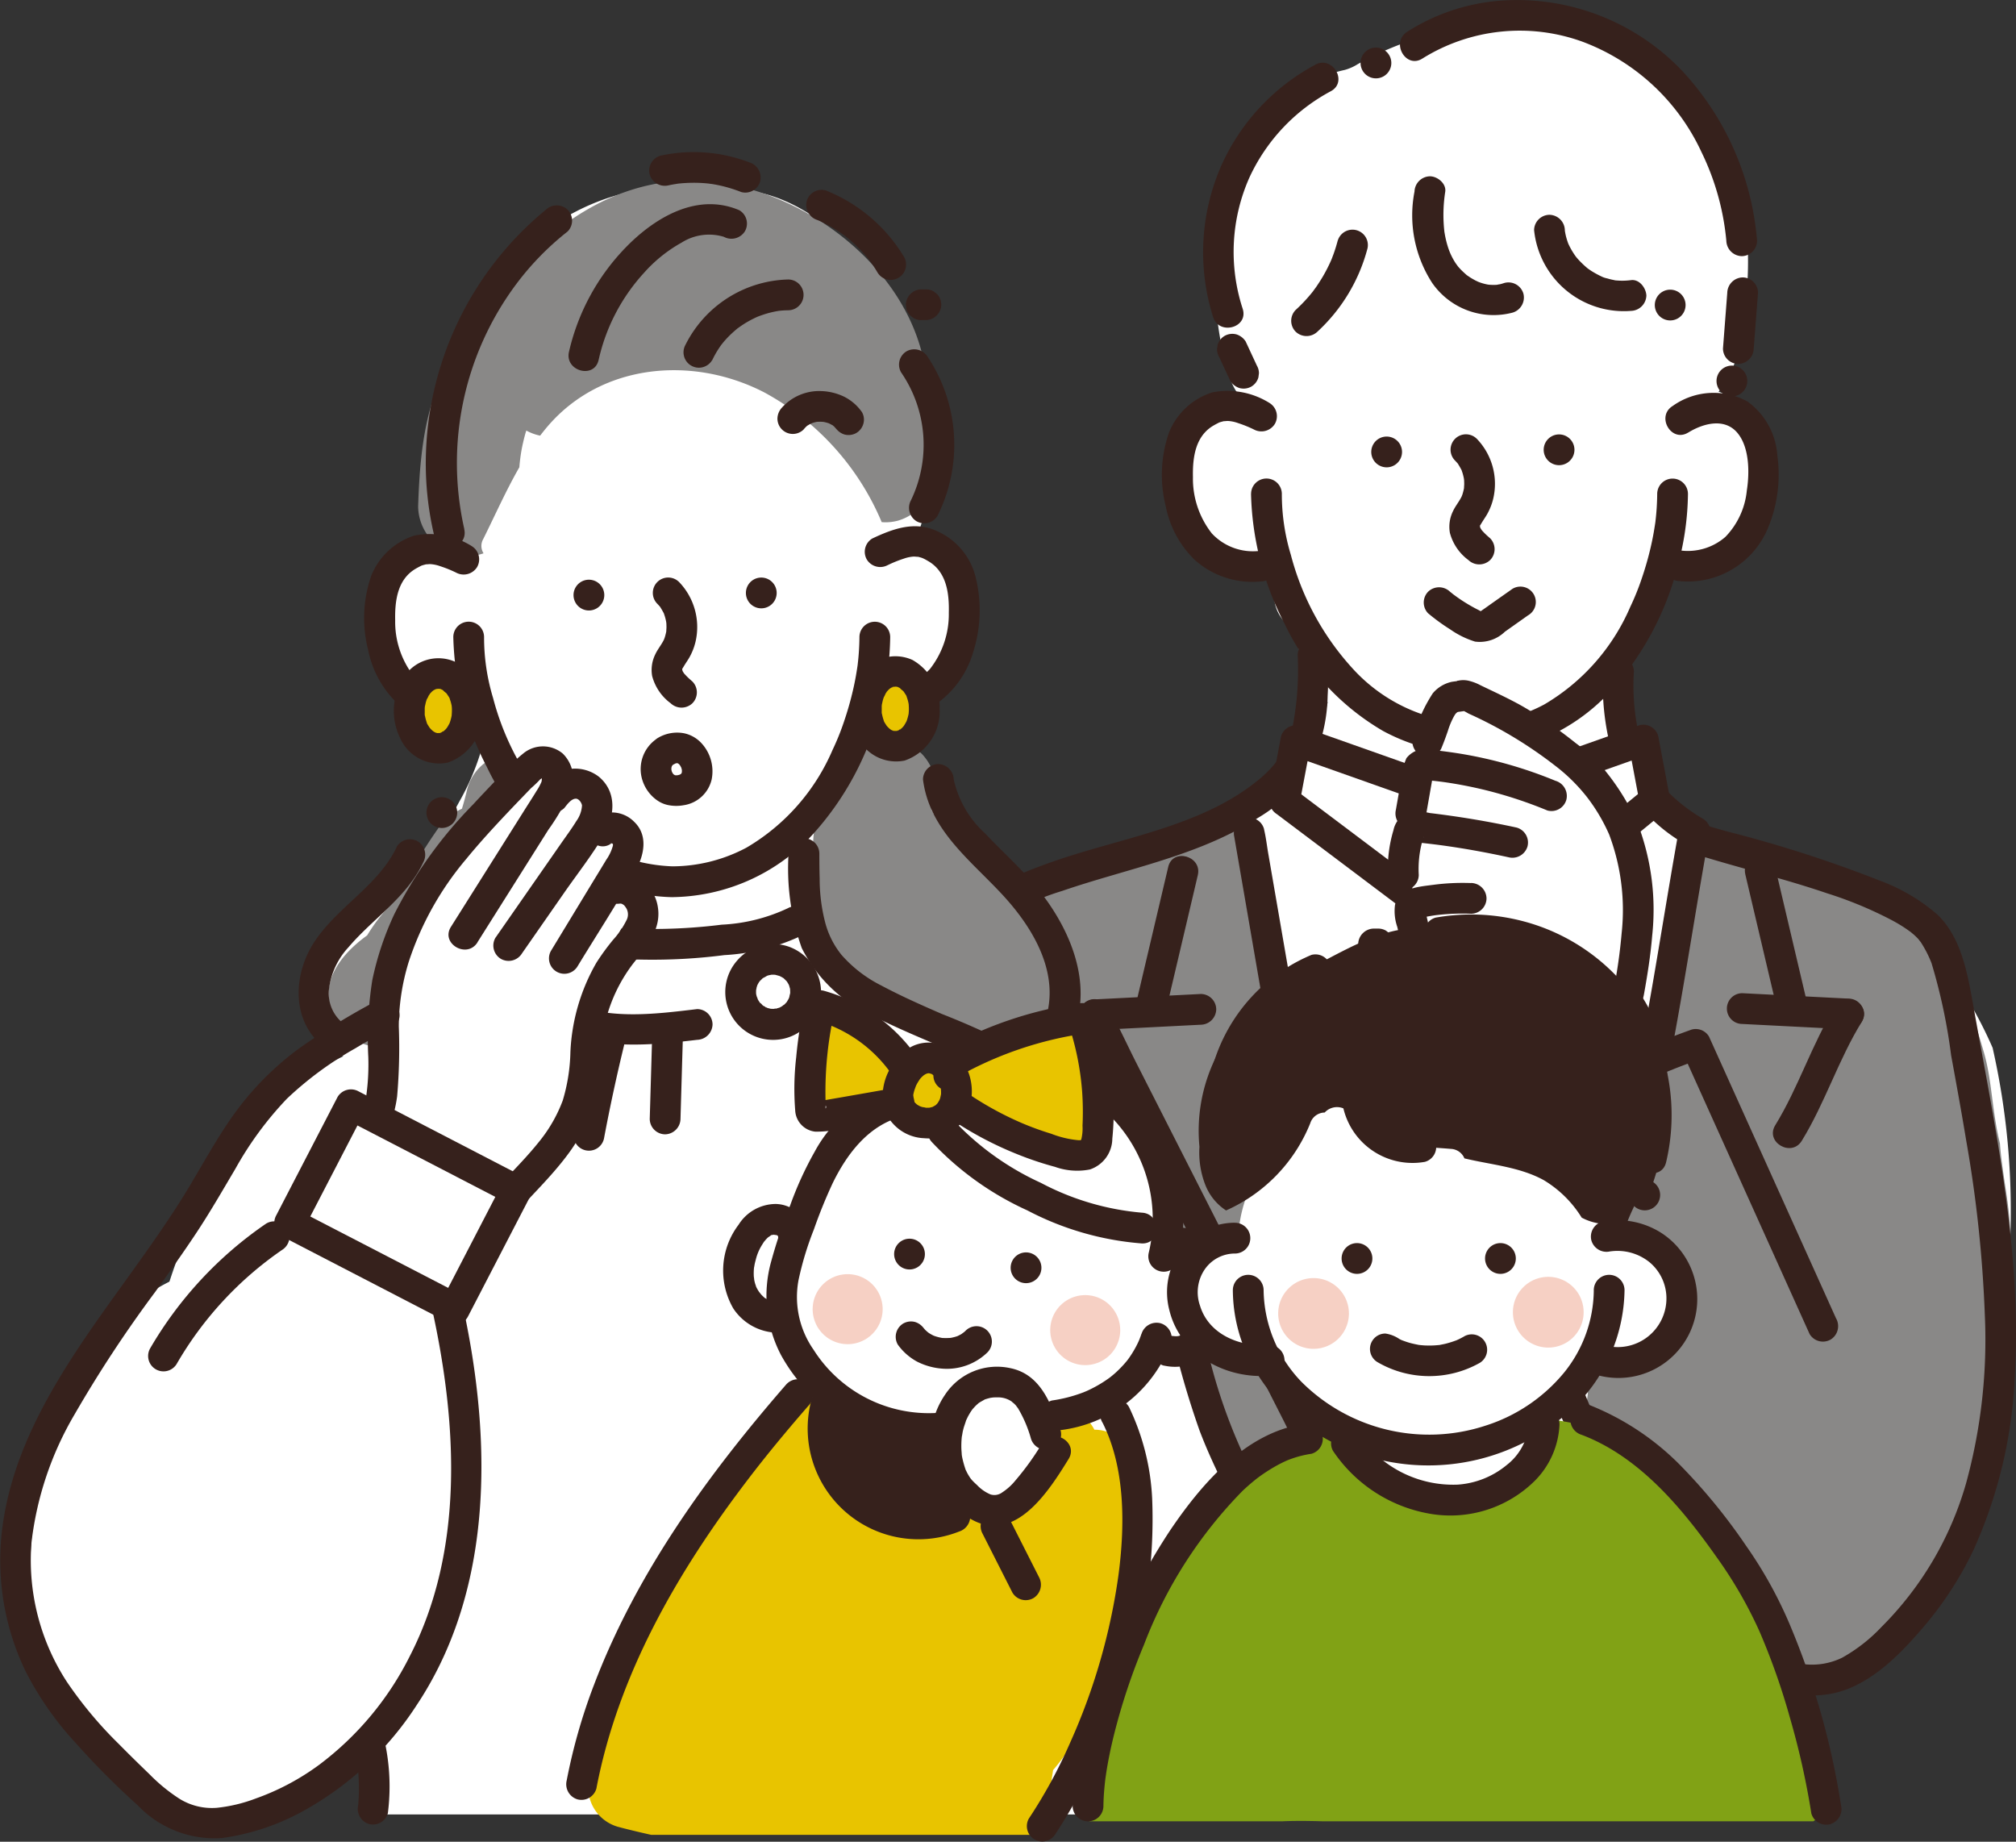 <svg id="グループ_171" data-name="グループ 171" xmlns="http://www.w3.org/2000/svg" xmlns:xlink="http://www.w3.org/1999/xlink" width="136.168" height="124.384" viewBox="0 0 136.168 124.384">
  <rect x="0" y="0" width="136.168" height="124.384" fill="#333333" stroke="none"/>
  <defs>
    <clipPath id="clip-path">
      <rect id="長方形_88" data-name="長方形 88" width="136.168" height="124.384" fill="none"/>
    </clipPath>
    <clipPath id="clip-path-3">
      <rect id="長方形_83" data-name="長方形 83" width="4.728" height="4.728" fill="none"/>
    </clipPath>
    <clipPath id="clip-path-5">
      <rect id="長方形_85" data-name="長方形 85" width="4.777" height="4.778" fill="none"/>
    </clipPath>
  </defs>
  <g id="グループ_170" data-name="グループ 170" clip-path="url(#clip-path)">
    <g id="グループ_169" data-name="グループ 169">
      <g id="グループ_168" data-name="グループ 168" clip-path="url(#clip-path)">
        <path id="パス_635" data-name="パス 635" d="M151.746,74.178a29.045,29.045,0,0,0-1.486-2.944c-.006-.12-.015-.241-.029-.363a8.379,8.379,0,0,0-9.269-7.127c-.078-.009-.157-.018-.236-.022q-.872-.33-1.771-.614a38.054,38.054,0,0,1-6.337-2.432,4.739,4.739,0,0,1-.684-.373l.028.022c-.087-.066-.167-.125-.215-.156q-.654-.423-1.281-.885a26.958,26.958,0,0,1-2.947-2.537c-.547-.541-.01-2.327-.894-2.462.053-2.235-1.2-3.008-.878-5.223a24.579,24.579,0,0,0,3.653-8.294c2.925.575,5.689-1.493,6.733-4.175a5.147,5.147,0,0,0-2.484-6.573,5.589,5.589,0,0,0-1.6-.5,4.563,4.563,0,0,0-.41-1.511,46.742,46.742,0,0,0-7.317-11.282c-1.8-2.029-5.037-2.838-7.284-.945a5.844,5.844,0,0,0-1.781,2.747,9.384,9.384,0,0,0-6.011.368,6.351,6.351,0,0,0-3.442,7.869c-.082.092-.167.18-.249.272-1.024,1.168-2,2.369-2.911,3.623A5.271,5.271,0,0,0,96.262,34.3,7.527,7.527,0,0,0,97.306,40c1.386,1.88,3.73,1.788,5.458.67.106.444.216.889.333,1.331.016.156.029.314.042.471.016.424.037.848.068,1.272a2.6,2.6,0,0,0,1.05,1.944,25.564,25.564,0,0,0,2.565,5.133c-1.57,7.487-10.708,8.07-16.518,10.468a13.726,13.726,0,0,0-7.039,6.21c-.131.242-.253.488-.373.736a28.6,28.6,0,0,0-5.26,13.186c-.221,1.4-.413,2.84-.555,4.3-.011.035-.022.069-.031.106a68.533,68.533,0,0,0-1.9,13.772c-.042,1.24-.07,2.52-.008,3.792l-.664,2.837a51.356,51.356,0,0,0,4.838,8.184q.625.714,1.275,1.4h1.2a14.835,14.835,0,0,0,5.031,1.9c3.994,1.586,8.525,1.761,12.906,1.466q3.519.218,7.048.214c.875,0,1.75-.018,2.624-.039a53.748,53.748,0,0,0,9.8.24c1.085-.072,2.164-.179,3.238-.315a64.479,64.479,0,0,0,6.687-.467,16.335,16.335,0,0,0,8.136-3h6.566c1.71-1.6,3.322-3.305,4.966-4.977.459-1.907.866-3.827,1.282-5.742.737-3.4,1.554-6.8,2.266-10.228.195-1.406.378-2.814.528-4.224.035-1.212.059-2.423.062-3.635a49.67,49.67,0,0,0-1.185-12.82" transform="translate(-17.146 -3.387)" fill="#fff"/>
        <path id="パス_636" data-name="パス 636" d="M119.276,21.822l-.007.035c.207-.145.157-.157.007-.035" transform="translate(-27.459 -5.005)" fill="#36211c"/>
        <path id="パス_637" data-name="パス 637" d="M119.218,21.9l-.011.03,0,0c0-.012.008-.021.012-.031l0,0" transform="translate(-27.445 -5.04)" fill="#36211c"/>
        <path id="パス_638" data-name="パス 638" d="M135.37,17.38c-2.857-6.432-11.8-4.953-16.666-2.085a18.378,18.378,0,0,0-8.917,15.377c-.1,3.714,5.671,3.712,5.77,0A12.409,12.409,0,0,1,126.249,18.64a6.228,6.228,0,0,1,2.693.182,2.2,2.2,0,0,1,1.445,1.47,2.905,2.905,0,0,0,3.947,1.035,2.956,2.956,0,0,0,1.035-3.947" transform="translate(-25.276 -2.958)" fill="#fff"/>
        <path id="パス_639" data-name="パス 639" d="M163.537,124.605c.459-1.907.866-3.827,1.282-5.743.737-3.4,1.554-6.8,2.266-10.227.195-1.406.378-2.814.528-4.225.035-1.211.059-2.422.062-3.635.006-2.091-.55-4.239-.7-6.378-.547-2.245-.538-4.265-1.078-6.134-1.109-3.842-2.423-7.568-6.242-9.449a36.394,36.394,0,0,0-5.608-1.871c-.17-.187-.34-.374-.513-.558a2.123,2.123,0,0,0-2.43-.583,9.994,9.994,0,0,1-1.263-.767,1.779,1.779,0,0,0-.493-.248,2.536,2.536,0,0,0-3.651,2.1c-.457,8.812-3.067,17.288-4.979,25.851-1.96,8.773-3.173,17.859-1.173,26.739.008.036.022.072.033.107h19c1.71-1.6,3.322-3.305,4.966-4.977" transform="translate(-31.89 -17.164)" fill="#898887"/>
        <path id="パス_640" data-name="パス 640" d="M131.5,125.17a3.474,3.474,0,0,0-.491-.608c-.118-.361-.259-.723-.418-1.088-.222-.515-.435-1.058-.662-1.6a3.27,3.27,0,0,0,.184-1.092c0-1.663-1.538-3.537-3.346-3.347-.466.049-.931.091-1.4.134a27.346,27.346,0,0,0-5.271.119l-7.1.292c-.081,0-.161.012-.24.021-.888-.022-1.777-.052-2.663-.1q-.218-2.338-.483-4.671-1.018-8.923-2.713-17.753-1.9-9.816-4.663-19.434v0a3.031,3.031,0,0,0-2.887-3.707,9.544,9.544,0,0,0-3.288.627L92.542,74a26.3,26.3,0,0,0-6.137,2.345,13.887,13.887,0,0,0-4.041,3.76c-2.284,3.1-3.452,6.923-4.408,10.606-.42,1.618-.782,3.255-1.059,4.906-.44,1.672-.785,3.37-1.064,5.076a83.171,83.171,0,0,0-1.232,12.6,27.633,27.633,0,0,0,.48,5.6l0,.017c.753,1.9,1.439,3.83,2.256,5.684a36.036,36.036,0,0,0,6.631,6.286c.529.4,1.073.792,1.63,1.177a1.233,1.233,0,0,1,1.455-.215,19.1,19.1,0,0,0,6.62,1.88,20.007,20.007,0,0,0,2.624.164,15.084,15.084,0,0,0,1.738-.614c.1.006.2.009.3.015.045-.033.09-.064.135-.1a1.134,1.134,0,0,1,1.327-.055c.069-.035.139-.069.206-.107a.981.981,0,0,1,1.393.367c2.988.059,5.98.035,8.967-.042q10.295-.269,20.527-1.535a3.351,3.351,0,0,0,.614-6.644" transform="translate(-17.175 -16.652)" fill="#898887"/>
        <path id="パス_641" data-name="パス 641" d="M139.119,7.138c-3.216-3.888-7.9-5.41-12.881-5.089a21.758,21.758,0,0,0-10,2.75,3.256,3.256,0,0,1-.868.385c-8.7,1.944-10.019,13.133-7.89,20.393,1.186,4.044,2.984.234,3.84-1.386.617-1.169,2.579-5.3,4.434-4.713a35.5,35.5,0,0,1,2.716-4.9c-.54.56,2.184,4.047,2.62,4.489a8.888,8.888,0,0,0,4.769,2.5c1.99.343,3.956-.583,5.9.028,1.283.4,4.016,1.3,4.946,2.2a5.993,5.993,0,0,1,1.266,2.872c.479,2.3,2.167,1.035,3.031-.264,1.073-1.614,1.281-3.782,1.471-5.669.454-4.512-.17-9.451-2.994-13.148-.116-.152-.233-.3-.353-.444" transform="translate(-24.539 -0.462)" fill="#fff"/>
        <path id="パス_642" data-name="パス 642" d="M109.209,35.09a5.349,5.349,0,0,0-3.849-.71,4.663,4.663,0,0,0-2.935,2.731,8.7,8.7,0,0,0-.206,4.99,6.874,6.874,0,0,0,1.965,3.607,5.846,5.846,0,0,0,4.474,1.44A1.065,1.065,0,0,0,109.7,46.11a1.046,1.046,0,0,0-1.038-1.038,3.8,3.8,0,0,1-3.335-1.162,5.985,5.985,0,0,1-1.278-3.806c-.029-1.334.162-2.777,1.4-3.49.105-.061.212-.117.319-.172s.1-.051-.013,0c.052-.021.1-.04.158-.057.108-.03.214-.061.324-.081-.263.048.1.005.164.007a2.406,2.406,0,0,1,.69.142,8.23,8.23,0,0,1,1.069.431,1.068,1.068,0,0,0,1.421-.373,1.047,1.047,0,0,0-.373-1.421" transform="translate(-23.473 -7.881)" fill="#36211c"/>
        <path id="パス_643" data-name="パス 643" d="M121.371,40.38a1.039,1.039,0,0,0,0-2.078,1.039,1.039,0,0,0,0,2.078" transform="translate(-27.712 -8.818)" fill="#36211c"/>
        <path id="パス_644" data-name="パス 644" d="M136.5,40.192a1.039,1.039,0,0,0,0-2.078,1.039,1.039,0,0,0,0,2.078" transform="translate(-31.195 -8.775)" fill="#36211c"/>
        <path id="パス_645" data-name="パス 645" d="M109.772,43.039a19.986,19.986,0,0,0,2.258,8.749,16.643,16.643,0,0,0,6.661,7.258,12.956,12.956,0,0,0,5.883,1.553V58.522h-.091V60.6a13.108,13.108,0,0,0,9.5-4.16,19.944,19.944,0,0,0,4.637-8.642,19.082,19.082,0,0,0,.664-4.758,1.039,1.039,0,0,0-2.078,0,16.661,16.661,0,0,1-.114,1.817c0,.032-.045.336-.011.091-.008.062-.017.124-.027.186-.027.172-.055.345-.085.517q-.09.507-.207,1.009a21.54,21.54,0,0,1-.594,2.071,16.875,16.875,0,0,1-.779,1.93,14.083,14.083,0,0,1-5.821,6.6,10.707,10.707,0,0,1-5.081,1.258,1.039,1.039,0,0,0,0,2.077h.091a1.039,1.039,0,0,0,0-2.077,11.272,11.272,0,0,1-7.989-3.742,18.189,18.189,0,0,1-4.127-7.625,14.128,14.128,0,0,1-.609-4.117,1.039,1.039,0,0,0-2.078,0" transform="translate(-25.273 -9.678)" fill="#36211c"/>
        <path id="パス_646" data-name="パス 646" d="M147.651,37.146c1-.617,2.459-1.024,3.333.036.812.985.809,2.7.623,3.885a5.226,5.226,0,0,1-1.446,3.124,3.866,3.866,0,0,1-3.091.911,1.046,1.046,0,0,0-1.038,1.038,1.059,1.059,0,0,0,1.038,1.038,5.847,5.847,0,0,0,6-3.671,9.346,9.346,0,0,0,.6-4.808,4.9,4.9,0,0,0-2.031-3.659,4.766,4.766,0,0,0-5.039.31c-1.137.7-.095,2.5,1.048,1.794" transform="translate(-33.621 -7.932)" fill="#36211c"/>
        <path id="パス_647" data-name="パス 647" d="M133.659,126.319a110.37,110.37,0,0,1-30.093,2.668,111.666,111.666,0,0,1-14.647-1.5,22.183,22.183,0,0,1-6.336-1.9,11.562,11.562,0,0,1-4.592-4.234c-2.539-4.094-2.883-9.135-2.441-13.819a123.708,123.708,0,0,1,2.512-13.394,85.656,85.656,0,0,1,3.228-12.255,30.244,30.244,0,0,1,2.518-5.324q.353-.578.741-1.135a3.126,3.126,0,0,1,.849-.976,17.494,17.494,0,0,1,3.232-1.344c4.45-1.53,9.215-2.354,13.232-4.939a10.1,10.1,0,0,0,3.6-3.619,11.127,11.127,0,0,0,1.094-4.616c.052-.911.055-1.825.055-2.738a1.039,1.039,0,0,0-2.078,0,20.131,20.131,0,0,1-.386,5.038,5.059,5.059,0,0,1-.754,1.74,7.333,7.333,0,0,1-1.518,1.64c-3.5,2.887-8.374,3.764-12.622,5.1-1.166.368-2.317.777-3.443,1.255a10.72,10.72,0,0,0-1.531.727,4.78,4.78,0,0,0-1.3,1.352,26.458,26.458,0,0,0-2.877,5.214,67.678,67.678,0,0,0-3.646,12.4c-.431,2.005-.828,4.017-1.255,6.023-.512,2.4-1.058,4.786-1.413,7.214-.748,5.124-.792,10.481,1.277,15.321a14.626,14.626,0,0,0,3.84,5.4,16.216,16.216,0,0,0,6.178,3.137,49.491,49.491,0,0,0,6.929,1.281q3.894.524,7.812.811a115.98,115.98,0,0,0,30.8-1.749q1.8-.356,3.583-.781c1.3-.309.75-2.312-.552-2" transform="translate(-16.882 -12.937)" fill="#36211c"/>
        <path id="パス_648" data-name="パス 648" d="M90.467,98.369c0,4.853-.042,9.705-.058,14.558q-.01,2.971-.008,5.942a1.039,1.039,0,0,0,2.077,0c0-4.853.042-9.706.059-14.559q.01-2.971.008-5.941a1.039,1.039,0,0,0-2.078,0" transform="translate(-20.813 -22.417)" fill="#36211c"/>
        <path id="パス_649" data-name="パス 649" d="M87.653,127.155a233.153,233.153,0,0,0,31.156,3.16q4.448.149,8.9.125a1.039,1.039,0,0,0,0-2.078,231.161,231.161,0,0,1-30.977-1.928q-4.277-.558-8.528-1.283a1.068,1.068,0,0,0-1.276.725,1.047,1.047,0,0,0,.725,1.278" transform="translate(-20.006 -28.809)" fill="#36211c"/>
        <path id="パス_650" data-name="パス 650" d="M146.619,72.431c-.833,4.616-1.533,9.254-2.39,13.866a1.067,1.067,0,0,0,.725,1.278,1.048,1.048,0,0,0,1.278-.725c.857-4.612,1.557-9.25,2.39-13.867a1.067,1.067,0,0,0-.725-1.277,1.047,1.047,0,0,0-1.278.725" transform="translate(-33.201 -16.501)" fill="#36211c"/>
        <path id="パス_651" data-name="パス 651" d="M147.427,68.573a11.454,11.454,0,0,1-2.517-1.968,5.649,5.649,0,0,1-.764-.975c-.126-.2-.243-.4-.351-.6-.058-.111-.114-.222-.166-.335-.013-.028-.13-.3-.066-.143a15.006,15.006,0,0,1-.818-5.926,1.039,1.039,0,0,0-2.078,0A17.193,17.193,0,0,0,141.7,65.45a11.05,11.05,0,0,0,4.674,4.917,1.039,1.039,0,0,0,1.048-1.794" transform="translate(-32.386 -13.266)" fill="#36211c"/>
        <path id="パス_652" data-name="パス 652" d="M127.571,39.9c.055.057.109.115.16.175.105.122-.112-.19.037.053.075.121.145.242.212.368.053.1-.035-.125.025.056.025.075.052.149.073.225a3.52,3.52,0,0,1,.093.416c-.034-.206,0,.01,0,.054,0,.079.007.158.005.237s-.012.158-.012.236c0,.157.05-.222-.006.052a3.576,3.576,0,0,1-.106.411c-.024.072-.079.195-.016.059-.033.072-.069.142-.108.211-.165.295-.379.56-.519.871a2.378,2.378,0,0,0-.2,1.444,3.351,3.351,0,0,0,1.25,1.836,1.065,1.065,0,0,0,1.469,0,1.049,1.049,0,0,0,0-1.469c-.128-.11-.254-.222-.373-.341-.048-.048-.094-.1-.141-.148-.206-.22.038.074-.054-.065a1.748,1.748,0,0,1-.125-.209c.064.132.015.011-.007-.063s-.013-.062,0,0c.013.075.018.058.014-.054-.052.089,0,.024.031-.03-.079.132.042-.061.055-.085.045-.078.094-.153.142-.229.095-.148.195-.293.278-.447a4.07,4.07,0,0,0,.387-1,4.383,4.383,0,0,0-1.091-4.031,1.039,1.039,0,1,0-1.469,1.469" transform="translate(-29.278 -8.78)" fill="#36211c"/>
        <path id="パス_653" data-name="パス 653" d="M125.232,53.278a13.373,13.373,0,0,0,1.493,1.085,5.976,5.976,0,0,0,1.67.819,2.442,2.442,0,0,0,2.016-.669l1.555-1.1a1.039,1.039,0,1,0-1.048-1.794l-1.3.916c-.23.162-.459.329-.691.489-.078.055-.155.109-.238.155.109-.035.1-.035-.01,0,.3.021.352.013.17-.025.152.109-.162-.075-.2-.095-.086-.043-.171-.086-.256-.132q-.338-.18-.664-.383-.284-.177-.558-.373c-.1-.074-.208-.149-.309-.226.162.125-.137-.115-.165-.137a1.064,1.064,0,0,0-1.469,0,1.05,1.05,0,0,0,0,1.469" transform="translate(-28.763 -11.85)" fill="#36211c"/>
        <path id="パス_654" data-name="パス 654" d="M153.134,76.33l1.9,8.066.267,1.134c.306,1.3,2.309.75,2-.553q-.948-4.032-1.9-8.066-.133-.567-.266-1.133c-.306-1.3-2.309-.751-2,.552" transform="translate(-35.249 -17.275)" fill="#36211c"/>
        <path id="パス_655" data-name="パス 655" d="M152.564,89.217l6.276.32.9.045a1.038,1.038,0,1,0,0-2.077l-6.275-.32-.9-.046a1.039,1.039,0,0,0,0,2.078" transform="translate(-34.886 -20.062)" fill="#36211c"/>
        <path id="パス_656" data-name="パス 656" d="M159.776,88.137c-1.582,2.563-2.479,5.475-4.056,8.04-.7,1.142,1.095,2.187,1.794,1.048,1.576-2.565,2.474-5.478,4.055-8.04.7-1.141-1.092-2.185-1.794-1.048" transform="translate(-35.815 -20.179)" fill="#36211c"/>
        <path id="パス_657" data-name="パス 657" d="M108.3,73.05l.737,4.268,1.767,10.244L112.935,99.9l1.847,10.707q.3,1.757.607,3.515c.1.553.16,1.125.289,1.673.006.025.008.05.013.075a1.047,1.047,0,0,0,1.278.726,1.063,1.063,0,0,0,.725-1.278q-.368-2.134-.736-4.267-.884-5.122-1.768-10.244l-2.129-12.34-1.847-10.706-.607-3.516c-.1-.554-.16-1.125-.289-1.672-.005-.025-.008-.051-.013-.075a1.047,1.047,0,0,0-1.278-.726,1.063,1.063,0,0,0-.725,1.277" transform="translate(-24.93 -16.517)" fill="#36211c"/>
        <path id="パス_658" data-name="パス 658" d="M101.848,75.845l-1.9,8.066-.267,1.134c-.3,1.3,1.7,1.855,2,.552q.947-4.033,1.9-8.066c.089-.378.179-.756.266-1.134.306-1.3-1.7-1.855-2-.552" transform="translate(-22.943 -17.291)" fill="#36211c"/>
        <path id="パス_659" data-name="パス 659" d="M102.917,87.207l-6.276.32-.9.045A1.062,1.062,0,0,0,94.7,88.611a1.049,1.049,0,0,0,1.039,1.038l6.275-.32.9-.045a1.062,1.062,0,0,0,1.038-1.039,1.048,1.048,0,0,0-1.038-1.038" transform="translate(-21.803 -20.077)" fill="#36211c"/>
        <path id="パス_660" data-name="パス 660" d="M94.845,89.248l1.545,3.041,3.71,7.3q2.233,4.395,4.465,8.789l3.882,7.64c.627,1.233,1.2,2.522,1.891,3.72.009.017.018.035.027.053a1.039,1.039,0,1,0,1.794-1.048l-1.545-3.041-3.709-7.3-4.466-8.789-3.882-7.64c-.626-1.233-1.2-2.522-1.89-3.72-.01-.017-.018-.035-.027-.053a1.039,1.039,0,1,0-1.794,1.048" transform="translate(-21.807 -20.189)" fill="#36211c"/>
        <path id="パス_661" data-name="パス 661" d="M120.974,75.267l-8.266-6.223.764-4.056,10.857,3.84Z" transform="translate(-25.949 -14.962)" fill="#fff"/>
        <path id="パス_662" data-name="パス 662" d="M121.192,74.057l-7.223-5.437-1.043-.786q.239.587.477,1.173.382-2.028.764-4.056l-1.278.726,9.487,3.355,1.369.485q-.309-.763-.62-1.526l-3.355,6.438c-.617,1.184,1.175,2.235,1.794,1.048l3.355-6.438a1.056,1.056,0,0,0-.62-1.526l-9.487-3.355-1.37-.485a1.044,1.044,0,0,0-1.278.726q-.382,2.028-.764,4.056a1.1,1.1,0,0,0,.477,1.173l7.223,5.437,1.043.785a1.045,1.045,0,0,0,1.421-.373,1.064,1.064,0,0,0-.373-1.421" transform="translate(-25.642 -14.65)" fill="#36211c"/>
        <path id="パス_663" data-name="パス 663" d="M134.082,75.254l7.647-6.264-.764-4.056-10.857,3.84Z" transform="translate(-29.955 -14.95)" fill="#fff"/>
        <path id="パス_664" data-name="パス 664" d="M134.5,75.676l6.7-5.492.942-.772a1.045,1.045,0,0,0,.267-1.011l-.764-4.056a1.044,1.044,0,0,0-1.277-.725l-9.487,3.355-1.37.485a1.052,1.052,0,0,0-.621,1.526l3.974,6.479c.7,1.138,2.495.1,1.794-1.048q-1.988-3.24-3.974-6.479-.309.763-.621,1.526l9.487-3.355,1.37-.485-1.277-.725q.382,2.028.763,4.056.134-.506.267-1.011l-6.7,5.492-.942.772a1.047,1.047,0,0,0,0,1.469,1.063,1.063,0,0,0,1.469,0" transform="translate(-29.643 -14.638)" fill="#36211c"/>
        <path id="パス_665" data-name="パス 665" d="M127.712,69.775V84.2a1.039,1.039,0,0,0,2.078,0V69.775a1.039,1.039,0,0,0-2.078,0" transform="translate(-29.403 -15.833)" fill="#36211c"/>
        <path id="パス_666" data-name="パス 666" d="M124.081,16.5a8.4,8.4,0,0,0,1.192,6.164,5.047,5.047,0,0,0,5.439,2.007,1.064,1.064,0,0,0,.726-1.278,1.051,1.051,0,0,0-1.279-.726c-.1.032-.195.063-.294.087-.017,0-.33.053-.123.031a3.145,3.145,0,0,1-.552.008c-.072,0-.222-.032-.073,0-.1-.018-.2-.038-.3-.063s-.2-.055-.293-.087c-.022-.008-.259-.1-.162-.059s-.136-.069-.157-.079c-.092-.048-.182-.1-.271-.152s-.176-.113-.262-.172c-.165-.112.043.052-.12-.094-.13-.117-.259-.233-.379-.361-.071-.075-.14-.154-.206-.236.105.131-.084-.122-.085-.123a4.428,4.428,0,0,1-.5-1,6.488,6.488,0,0,1-.179-.624c-.026-.115-.051-.232-.072-.349-.005-.033-.043-.259-.025-.135a10.1,10.1,0,0,1,.052-2.755c.075-.557-.531-1.038-1.038-1.038a1.064,1.064,0,0,0-1.038,1.038" transform="translate(-28.541 -3.559)" fill="#36211c"/>
        <path id="パス_667" data-name="パス 667" d="M134.608,19.875a6.092,6.092,0,0,0,6.546,5.458,1.067,1.067,0,0,0,1.038-1.038c-.022-.5-.462-1.113-1.038-1.039a4.456,4.456,0,0,1-.911.027l-.151-.014.126.018a1.175,1.175,0,0,1-.224-.038c-.149-.028-.3-.065-.441-.108a1.568,1.568,0,0,1-.43-.15c.2.143.038.016-.031-.016s-.138-.066-.2-.1q-.2-.106-.4-.23c-.064-.042-.128-.084-.19-.128-.042-.029-.083-.059-.124-.09.1.078.119.093.059.045a6.273,6.273,0,0,1-.663-.632c-.051-.057-.1-.117-.148-.175s-.032-.038.045.06c-.023-.03-.045-.061-.067-.092-.089-.124-.172-.251-.249-.383s-.147-.265-.211-.4c-.016-.034-.032-.069-.046-.1.05.12.061.145.032.073s-.053-.142-.077-.214c-.047-.144-.088-.29-.12-.438-.016-.075-.028-.15-.043-.224s-.009-.05.01.087c-.005-.051-.011-.1-.015-.152a1.062,1.062,0,0,0-1.039-1.038,1.05,1.05,0,0,0-1.038,1.038" transform="translate(-30.99 -4.337)" fill="#36211c"/>
        <path id="パス_668" data-name="パス 668" d="M116.449,20.835c-.064.243-.134.485-.215.724-.035.106-.072.212-.112.316-.025.065-.049.131-.075.2-.008.022-.076.192-.027.07s-.035.082-.047.107c-.023.052-.046.1-.07.153q-.08.171-.165.339-.171.337-.366.66c-.122.2-.252.4-.388.6-.072.1-.149.2-.222.306-.089.124.1-.129.008-.011-.044.055-.087.109-.132.163a10.73,10.73,0,0,1-1.039,1.093,1.046,1.046,0,0,0,0,1.469,1.061,1.061,0,0,0,1.469,0,11.684,11.684,0,0,0,3.384-5.63,1.039,1.039,0,0,0-2-.552" transform="translate(-26.085 -4.623)" fill="#36211c"/>
        <path id="パス_669" data-name="パス 669" d="M124.369,3.946a12.419,12.419,0,0,1,10.82-1.122,14.426,14.426,0,0,1,8.016,7.445,17.256,17.256,0,0,1,1.68,5.992,1.067,1.067,0,0,0,1.038,1.038,1.045,1.045,0,0,0,1.038-1.038,19.1,19.1,0,0,0-5.148-11.57A15.4,15.4,0,0,0,130.257.011a13.633,13.633,0,0,0-6.937,2.141c-1.115.729-.075,2.528,1.048,1.794" transform="translate(-28.282 0)" fill="#36211c"/>
        <path id="パス_670" data-name="パス 670" d="M151.472,25.377q-.145,1.883-.29,3.767a1.044,1.044,0,0,0,1.039,1.038,1.064,1.064,0,0,0,1.038-1.038q.146-1.883.29-3.767a1.044,1.044,0,0,0-1.039-1.038,1.064,1.064,0,0,0-1.038,1.038" transform="translate(-34.806 -5.603)" fill="#36211c"/>
        <path id="パス_671" data-name="パス 671" d="M113.152,5.636a14.4,14.4,0,0,0-6.31,6.717,14.548,14.548,0,0,0-.6,10.321c.4,1.269,2.41.727,2-.552a12.369,12.369,0,0,1,.45-8.857,12.577,12.577,0,0,1,5.5-5.836c1.179-.63.131-2.425-1.048-1.794" transform="translate(-24.306 -1.267)" fill="#36211c"/>
        <path id="パス_672" data-name="パス 672" d="M106.93,30.846q.378.814.756,1.627a1.154,1.154,0,0,0,.62.477,1.061,1.061,0,0,0,.8-.1,1.048,1.048,0,0,0,.477-.62l.037-.276a1.038,1.038,0,0,0-.142-.524l-.756-1.627a1.154,1.154,0,0,0-.62-.477,1.061,1.061,0,0,0-.8.1,1.048,1.048,0,0,0-.477.62l-.037.276a1.034,1.034,0,0,0,.142.524" transform="translate(-24.586 -6.742)" fill="#36211c"/>
        <path id="パス_673" data-name="パス 673" d="M120.432,6.253a1.039,1.039,0,0,0,0-2.078,1.039,1.039,0,0,0,0,2.078" transform="translate(-27.496 -0.961)" fill="#36211c"/>
        <path id="パス_674" data-name="パス 674" d="M151.666,34.155a1.039,1.039,0,0,0,0-2.078,1.039,1.039,0,0,0,0,2.078" transform="translate(-34.687 -7.385)" fill="#36211c"/>
        <path id="パス_675" data-name="パス 675" d="M146.252,27.492a1.039,1.039,0,0,0,0-2.078,1.039,1.039,0,0,0,0,2.078" transform="translate(-33.441 -5.851)" fill="#36211c"/>
        <path id="パス_676" data-name="パス 676" d="M139.155,73.739a2.571,2.571,0,0,0-.609-1.148,11.571,11.571,0,0,0-1.639-4.258,19.793,19.793,0,0,0-4.01-4.214,3.048,3.048,0,0,0-1.137-.6,9.687,9.687,0,0,0-2.1-1.757c-1.245-.78-3.865-.3-4.151,1.553-.483,3.126-.977,6.251-1.446,9.38-.446,2.971.016,5.919,2.646,7.515a2.4,2.4,0,0,0,.7.276q-.251.739-.494,1.482a.875.875,0,0,1,.162.536c0,.063,0,.127,0,.191a.908.908,0,0,1,.426.513c.5,1.433,1.011,2.861,1.6,4.255a.924.924,0,0,1,1.406.5,14.673,14.673,0,0,0,1.58,3.39c.382-.059.757-.116,1.115-.16a4.837,4.837,0,0,0,3.836-2.339c.76-1.345.811-3.128,1.055-4.64l.818-5.07a13.141,13.141,0,0,0,.242-5.4" transform="translate(-28.529 -14.137)" fill="#fff"/>
        <path id="パス_677" data-name="パス 677" d="M132.8,94.233c-1.74-2.532-3.607-5.226-3.4-8.441a1.038,1.038,0,0,0-2.077,0c-.229,3.589,1.737,6.655,3.686,9.49a1.065,1.065,0,0,0,1.421.372,1.048,1.048,0,0,0,.373-1.421" transform="translate(-29.308 -19.513)" fill="#36211c"/>
        <path id="パス_678" data-name="パス 678" d="M125.863,64.342c.173-.406.323-.815.466-1.232a5.315,5.315,0,0,1,.386-.941,1.882,1.882,0,0,1,.173-.271c-.038.047-.088.092.036-.021.219-.2-.088.033.063-.045s-.221.045.075-.025c-.156.037.015,0,.046,0l.276-.037c.179-.055.139-.069-.119-.043.047-.052.406.176.489.215a28.667,28.667,0,0,1,5.793,3.486,11.881,11.881,0,0,1,2.216,2.188,12.14,12.14,0,0,1,1.463,2.484,14.479,14.479,0,0,1,.842,6.671,36.052,36.052,0,0,1-.537,3.806,20.171,20.171,0,0,0-.383,2.118c-.051.706,0,1.425-.037,2.133-.063,1.336,2.014,1.333,2.077,0,.03-.65-.008-1.311.038-1.96a18.081,18.081,0,0,1,.34-1.921c.24-1.325.454-2.659.564-4a16.306,16.306,0,0,0-.953-7.524,16.025,16.025,0,0,0-2.8-4.311,15.881,15.881,0,0,0-1.433-1.206,31.165,31.165,0,0,0-3.142-2.215c-1.055-.642-2.162-1.14-3.269-1.674a3.288,3.288,0,0,0-.832-.311,1.618,1.618,0,0,0-.66,0q-.189.016-.051.028c-.127.015-.255.031-.383.05a2.312,2.312,0,0,0-1.292.774,10.107,10.107,0,0,0-1.252,2.737,1.073,1.073,0,0,0,.373,1.421,1.046,1.046,0,0,0,1.421-.373" transform="translate(-28.537 -13.738)" fill="#36211c"/>
        <path id="パス_679" data-name="パス 679" d="M133.262,67.876a29.181,29.181,0,0,0-6.6-1.861c-.585-.09-1.173-.168-1.762-.229a1.616,1.616,0,0,0-1.712.558,4.972,4.972,0,0,0-.4,1.708q-.156.886-.311,1.771A1.069,1.069,0,0,0,123.2,71.1a1.047,1.047,0,0,0,1.278-.726q.14-.8.28-1.593.061-.354.124-.708c.026-.148.052-.3.078-.444.006-.033.065-.313.024-.237l-.373.373c-.206.054-.2.077.028.072l.175.016c.2.021.409.043.614.069.316.038.63.086.944.138q1.087.181,2.158.443a29.273,29.273,0,0,1,4.182,1.376,1.044,1.044,0,0,0,1.277-.725,1.066,1.066,0,0,0-.725-1.279" transform="translate(-28.192 -15.14)" fill="#36211c"/>
        <path id="パス_680" data-name="パス 680" d="M130.477,72.283c-1.941-.423-3.9-.747-5.873-.983a3.645,3.645,0,0,0-1.4-.052,1.62,1.62,0,0,0-1.047,1.212,8.915,8.915,0,0,0-.369,3.021,1.061,1.061,0,0,0,1.038,1.039,1.049,1.049,0,0,0,1.039-1.039,7.12,7.12,0,0,1,.218-2.2c.024-.089.052-.178.076-.267.049-.175.049-.064.009-.063l-.5.326.094.008a1.754,1.754,0,0,0,.353.038c.4.045.8.092,1.2.145,1.549.208,3.089.487,4.616.82a1.062,1.062,0,0,0,1.277-.725,1.049,1.049,0,0,0-.725-1.278" transform="translate(-28.037 -16.391)" fill="#36211c"/>
        <path id="パス_681" data-name="パス 681" d="M127.531,77.473a15.16,15.16,0,0,0-2.589.124c-.97.129-2.26.2-2.549,1.351a3.24,3.24,0,0,0,.151,1.48,11.29,11.29,0,0,0,.327,1.119,12.751,12.751,0,0,0,1.1,2.355,1.039,1.039,0,1,0,1.794-1.048c-.178-.3-.344-.6-.495-.911q-.113-.233-.216-.472c.058.134.025.06-.011-.032s-.063-.161-.093-.242c-.115-.31-.217-.627-.3-.946-.025-.09-.234-1.011-.227-1.011l.016.129c0-.119-.008-.1-.022.059l-.162.29a.447.447,0,0,1-.23.142c0-.007.415-.095.423-.1.166-.032.334-.062.5-.089.072-.011.279-.041.091-.015.092-.012.184-.023.276-.033a14.86,14.86,0,0,1,2.221-.078,1.047,1.047,0,0,0,1.038-1.039,1.059,1.059,0,0,0-1.038-1.038" transform="translate(-28.169 -17.834)" fill="#36211c"/>
        <path id="パス_682" data-name="パス 682" d="M155.7,135.013a5.655,5.655,0,0,0,.844-.28c4.394-4.485,4.769-12.62,4.787-18.5a21.8,21.8,0,0,0-1.4-3.483.925.925,0,0,1-.087-.622c-.109-.152-.219-.3-.333-.454a2.85,2.85,0,0,0-3.149-1,27.616,27.616,0,0,0-1.737-2.312,82.4,82.4,0,0,0-7.986-11.643c-.016-1.657-1.22-3.816-2.72-3.4a25.407,25.407,0,0,0-6.268,3.362,4.4,4.4,0,0,0-1.385.286,2.729,2.729,0,0,0-.767.067,2.37,2.37,0,0,0-1.881,2.033,5.651,5.651,0,0,0-.642,1.189c-.934,2.4.183,4.837,1.175,7.006.715,1.56,1.486,3.093,2.266,4.621a40.137,40.137,0,0,0,1.668,4.334,35.311,35.311,0,0,0,2.536,4.669,47.558,47.558,0,0,0,3.021,6.828,21.766,21.766,0,0,0,6.98,7.441,15.938,15.938,0,0,0,5.072-.141" transform="translate(-30.536 -21.473)" fill="#898887"/>
        <path id="パス_683" data-name="パス 683" d="M154.1,105.665l-8.584-19.037a1.04,1.04,0,0,0-1.173-.477,54.218,54.218,0,0,0-7.611,3.385q-1.774.962-3.469,2.059c-1.15.744-2.409,1.464-2.583,2.955a6.72,6.72,0,0,0,.164,1.939q.18,1.022.389,2.039.4,1.948.909,3.871a72.386,72.386,0,0,0,2.45,7.565,74.6,74.6,0,0,0,3.371,7.5,52.539,52.539,0,0,0,3.868,6.481,20.889,20.889,0,0,0,5.114,5.208c2.1,1.426,4.782,2.442,7.323,1.735,2.309-.642,4.208-2.6,5.72-4.372a23.657,23.657,0,0,0,3.368-5.168,31.723,31.723,0,0,0,2.816-11.885c.473-8.33-1.317-16.6-2.775-24.748-.386-2.156-.782-4.706-2.432-6.307a12.51,12.51,0,0,0-3.888-2.307,85.9,85.9,0,0,0-10.365-3.337c-.606-.171-1.212-.343-1.811-.533-1.278-.406-1.824,1.6-.553,2,3.031.962,6.13,1.69,9.143,2.717a26.614,26.614,0,0,1,4.455,1.86c.274.15.543.309.8.481.132.087.26.178.387.271s-.184-.155.015.012c.079.066.159.132.236.2s.176.166.259.255c.06.065.258.354.095.1a7.731,7.731,0,0,1,.807,1.54,38.387,38.387,0,0,1,1.322,6.217c.349,1.91.7,3.82,1.015,5.736a86,86,0,0,1,1.262,11.8,36.648,36.648,0,0,1-1.27,11.388,22.39,22.39,0,0,1-5.715,9.694,11.051,11.051,0,0,1-2.652,2.071,4.647,4.647,0,0,1-3.129.339,11.7,11.7,0,0,1-5.639-3.476,28.552,28.552,0,0,1-3.988-5.426,70.73,70.73,0,0,1-8.3-21.019c-.263-1.192-.547-2.4-.7-3.615a1.105,1.105,0,0,1,.413-1.219,16.774,16.774,0,0,1,1.442-.957,51.879,51.879,0,0,1,6.792-3.653c1.147-.511,2.315-.971,3.5-1.393l-1.173-.477,8.584,19.036a1.047,1.047,0,0,0,1.421.373,1.064,1.064,0,0,0,.373-1.421" transform="translate(-30.082 -16.617)" fill="#36211c"/>
        <path id="パス_684" data-name="パス 684" d="M82.163,98.072c-.284-.589-.55-1.186-.808-1.789a34.853,34.853,0,0,0-.374-7.717,13.788,13.788,0,0,0-6.1-9.641c-.945-.642-1.917-1.251-2.9-1.844.917-4.159-.557-8.729-2.762-12.336-1.482-2.424-3.215-4.7-4.853-7.024l-4.438-6.284c.145-.322.292-.642.452-.957.042-.082.086-.162.129-.242a4.2,4.2,0,0,0,1.008.082,5.6,5.6,0,0,0,3.258-1.235,4.583,4.583,0,0,0,1.263-5.571,5,5,0,0,0-3.417-2.71,4.515,4.515,0,0,0,.5-.937C65.5,33.716,63.956,27,59.9,21.968c-1.9-2.362-4.519-4.568-7.556-5.209a8.831,8.831,0,0,0-2.825-.142c-.07-.012-.139-.026-.21-.038a14.892,14.892,0,0,0-14.659,6.239,15.8,15.8,0,0,0-2.69,10.074,45.176,45.176,0,0,0,.62,5.966q.14,1.1.325,2.2a5.392,5.392,0,0,0-1.946-.138A4.759,4.759,0,0,0,26.8,44.148a4.4,4.4,0,0,0,1.928,5.009,5.216,5.216,0,0,0,4.636.3,28.793,28.793,0,0,0,.728,3.235c.009.035.02.07.03.1-.149.6-.314,1.191-.507,1.776a16.718,16.718,0,0,1-1.462,3.373,21.13,21.13,0,0,1-5,6.263,2.876,2.876,0,0,0-.977,1.826c-2.163,1.416-4.179,3.1-3.99,6.016A3.315,3.315,0,0,0,24.6,75.2a36.563,36.563,0,0,0-7.921,7.828c-3.445,4.8-4.469,10.6-5.689,16.242-.588,2.724-2.907,5.635-4.018,7.945-1.371,2.849-1.668,7.722-2,11.177a22.669,22.669,0,0,0,7.883,7.915h7.224c.938-1.352,2.063-2.561,3.1-3.84a1.173,1.173,0,0,1,1.547-.263,1.274,1.274,0,0,1,1.478.122,1.157,1.157,0,0,1,.681,1.924,1,1,0,0,1-.1.313c.052.579.075,1.162.083,1.745H87.989a3.428,3.428,0,0,0,.433-.926c2.9-9.711-2.169-18.822-6.259-27.308" transform="translate(-1.146 -3.773)" fill="#fff"/>
        <path id="パス_685" data-name="パス 685" d="M86.515,122.638c-1.352-3.3-3.086-6.423-4.626-9.636a42.207,42.207,0,0,1-3.134-9.123c-.681-3.04-1.517-6.034-3.653-8.4a11.562,11.562,0,0,0-3.212-2.388A24.8,24.8,0,0,0,69.6,90.663a15.913,15.913,0,0,0-3.887-2.472,17.663,17.663,0,0,0-2.989-1.019,2.883,2.883,0,0,0-2.326-.383l-.069-.008a9.172,9.172,0,0,0-1.711-.693c-2.935-.848-2.518-5.385-5.308-4.575-4.9,1.419-9.866,2.089-14.667.41-1.024-.357-5.517,4.673-6.328,5.431a35.561,35.561,0,0,0-9,3.034,20.482,20.482,0,0,0-7.182,6.631,34.8,34.8,0,0,0-3.948,8.34c-1.038,3.064-1.594,6.358-3,9.289a25.7,25.7,0,0,1-2.121,3.431,67.576,67.576,0,0,0-3.365,9.9,22.566,22.566,0,0,0-.416,2.4c1.441,4.586,5.142,8.4,9.161,10.882H19.7c.936-1.348,2.057-2.553,3.091-3.828a1.172,1.172,0,0,1,1.546-.264,1.276,1.276,0,0,1,1.478.122,1.156,1.156,0,0,1,.681,1.924,1,1,0,0,1-.095.313c.052.574.075,1.154.082,1.733H86.356c1.854-2.177,2.447-5.3,2.469-8.078a27.6,27.6,0,0,0-2.311-10.549" transform="translate(-0.758 -18.745)" fill="#fff"/>
        <path id="パス_686" data-name="パス 686" d="M89.523,81.176c-.52-1.984-2.529-3.719-3.822-5.249l-4.253-5.034a2.837,2.837,0,0,0-1.921-.945c-.049-.1-.1-.195-.159-.287A3.479,3.479,0,0,0,78.7,65.85a3.4,3.4,0,0,0-4.733,0,8.987,8.987,0,0,0-2.342,8.52c.016.082.038.163.058.246a4.026,4.026,0,0,0-.152,2.089c.632,3.424,4.014,6.712,7.615,6.634a4.258,4.258,0,0,0,.555.844,6.533,6.533,0,0,0,5.313,2.738c2.827-.169,5.26-2.858,4.5-5.744" transform="translate(-16.44 -14.94)" fill="#898887"/>
        <path id="パス_687" data-name="パス 687" d="M44.4,71.223a14.48,14.48,0,0,1-3.625-5.087A3.287,3.287,0,0,0,38.2,68.507c-.106.451-.226.9-.36,1.338A4.025,4.025,0,0,0,36.216,71.2,36.744,36.744,0,0,0,33.4,75.945,11.957,11.957,0,0,0,31.437,78.4c-1.916,1.381-3.524,3.486-2,5.9a3.413,3.413,0,0,0,4.579,1.2,15.573,15.573,0,0,0,3.581-2.763,11.361,11.361,0,0,0,4.783-3.348,3.539,3.539,0,0,0,.471-4.139A22.573,22.573,0,0,0,44.4,71.223" transform="translate(-6.638 -15.227)" fill="#898887"/>
        <path id="パス_688" data-name="パス 688" d="M71.44,34.695c-.1-.427-.232-.839-.372-1.24a3.136,3.136,0,0,0,.072-.693,18.145,18.145,0,0,0-.151-2.126,2.891,2.891,0,0,0,.075-.764C70.774,22.524,63.31,16.531,56.32,15.9c-7.1-.639-12.8,4.462-16.12,10.263-2.924,3.225-3.378,7.516-3.51,11.689A3.389,3.389,0,0,0,40.038,41.2a3.245,3.245,0,0,0,1.07-.182.928.928,0,0,1-.021-.964c.8-1.609,1.54-3.279,2.439-4.847A12.155,12.155,0,0,1,43.7,33.9c.074-.361.159-.72.263-1.073l.035-.1a3.245,3.245,0,0,0,.932.344c.178-.232.361-.461.554-.684,3.655-4.211,9.774-4.724,14.592-2.233A17.813,17.813,0,0,1,68,38.912a3.2,3.2,0,0,0,1.1-.1,3.4,3.4,0,0,0,2.338-4.117" transform="translate(-8.447 -3.649)" fill="#898887"/>
        <path id="パス_689" data-name="パス 689" d="M25.97,108.75c.644,5.565-2.061,10.8-2.509,16.281a16.352,16.352,0,0,0,1.365,7.829c.934,2.2,2.174,4.252,3.205,6.407a13.237,13.237,0,0,1,1.553,7.441,1.074,1.074,0,0,0,.725,1.278,1.046,1.046,0,0,0,1.278-.725,14.155,14.155,0,0,0-1.011-7.344c-.933-2.29-2.206-4.409-3.285-6.629a15.6,15.6,0,0,1-1.812-7.074,35.513,35.513,0,0,1,1.446-8.033c.767-3.071,1.49-6.248,1.122-9.43a1.071,1.071,0,0,0-1.039-1.038,1.045,1.045,0,0,0-1.038,1.038" transform="translate(-5.39 -24.799)" fill="#36211c"/>
        <path id="パス_690" data-name="パス 690" d="M88.833,108.661c-.654,5.657,2.114,10.888,2.522,16.439a13.375,13.375,0,0,1-.222,3.893,17.451,17.451,0,0,1-1.153,3.375c-.991,2.195-2.258,4.253-3.244,6.451a15.08,15.08,0,0,0-1.441,8.352,1.045,1.045,0,0,0,1.278.725,1.067,1.067,0,0,0,.725-1.278c-.654-4.8,2.489-8.886,4.388-13.009a17.17,17.17,0,0,0,1.79-7.642,37.6,37.6,0,0,0-1.457-8.19c-.749-2.987-1.466-6.017-1.108-9.116a1.046,1.046,0,0,0-1.039-1.038,1.063,1.063,0,0,0-1.038,1.038" transform="translate(-19.61 -24.778)" fill="#36211c"/>
        <path id="パス_691" data-name="パス 691" d="M101.524,139.576c4.252-3.993,4.295-10.276,2.482-15.442a86.48,86.48,0,0,0-3.984-8.716,36.849,36.849,0,0,1-2.408-6.782c-1.215-4.676-2.057-9.615-4.632-13.79a17.5,17.5,0,0,0-5.437-5.5,53.4,53.4,0,0,0-8-3.934c-1.379-.6-2.756-1.209-4.082-1.917a8.828,8.828,0,0,1-2.7-2.078,5.838,5.838,0,0,1-1.115-2.247,11.79,11.79,0,0,1-.356-2.9c-.018-.572-.021-1.145-.022-1.717a1.039,1.039,0,0,0-2.077,0,16.056,16.056,0,0,0,.89,6.41,9.892,9.892,0,0,0,4.98,4.666C80,88.12,85.946,89.594,89.726,93.9c3.114,3.545,4.182,8.36,5.274,12.838a58.237,58.237,0,0,0,1.948,6.8c1.045,2.771,2.532,5.355,3.773,8.037,2.166,4.682,3.776,10.531.557,15.154a8.858,8.858,0,0,1-1.222,1.38c-.977.917.494,2.384,1.469,1.469" transform="translate(-15.929 -16.933)" fill="#36211c"/>
        <path id="パス_692" data-name="パス 692" d="M39.212,47.65a5.349,5.349,0,0,0-3.849-.71,4.663,4.663,0,0,0-2.935,2.731,8.7,8.7,0,0,0-.206,4.99,6.874,6.874,0,0,0,1.965,3.607,5.846,5.846,0,0,0,4.474,1.44A1.065,1.065,0,0,0,39.7,58.67a1.046,1.046,0,0,0-1.038-1.038,3.8,3.8,0,0,1-3.335-1.162,5.985,5.985,0,0,1-1.278-3.806c-.029-1.334.162-2.777,1.4-3.49.105-.061.212-.117.319-.172s.1-.051-.013,0c.052-.021.1-.04.158-.057.108-.03.214-.061.324-.081-.262.048.1.005.165.007a2.407,2.407,0,0,1,.69.142,8.23,8.23,0,0,1,1.069.431,1.068,1.068,0,0,0,1.421-.373,1.047,1.047,0,0,0-.373-1.421" transform="translate(-7.357 -10.773)" fill="#36211c"/>
        <path id="パス_693" data-name="パス 693" d="M51.374,52.94a1.039,1.039,0,0,0,0-2.078,1.039,1.039,0,0,0,0,2.078" transform="translate(-11.597 -11.71)" fill="#36211c"/>
        <path id="パス_694" data-name="パス 694" d="M66.5,52.752a1.039,1.039,0,0,0,0-2.078,1.039,1.039,0,0,0,0,2.078" transform="translate(-15.08 -11.667)" fill="#36211c"/>
        <path id="パス_695" data-name="パス 695" d="M39.775,55.6a19.989,19.989,0,0,0,2.258,8.75,16.647,16.647,0,0,0,6.661,7.258,12.967,12.967,0,0,0,5.883,1.553V71.082h-.091v2.078A13.112,13.112,0,0,0,63.983,69a19.949,19.949,0,0,0,4.637-8.642,19.084,19.084,0,0,0,.664-4.759,1.039,1.039,0,0,0-2.078,0,16.645,16.645,0,0,1-.114,1.817c0,.032-.045.336-.011.092-.008.062-.017.123-.027.186-.027.172-.055.346-.085.517q-.09.507-.207,1.009c-.163.7-.362,1.391-.594,2.071a16.875,16.875,0,0,1-.779,1.93,14.083,14.083,0,0,1-5.821,6.6,10.716,10.716,0,0,1-5.081,1.258,1.039,1.039,0,0,0,0,2.078h.091a1.039,1.039,0,0,0,0-2.078,11.272,11.272,0,0,1-7.989-3.742,18.189,18.189,0,0,1-4.127-7.625,14.13,14.13,0,0,1-.609-4.117,1.039,1.039,0,0,0-2.078,0" transform="translate(-9.157 -12.569)" fill="#36211c"/>
        <path id="パス_696" data-name="パス 696" d="M57.574,52.464c.055.057.109.115.16.175.105.122-.112-.19.037.053.075.121.145.242.212.368.053.1-.035-.125.025.056.025.075.052.149.073.225a3.521,3.521,0,0,1,.093.416c-.034-.206,0,.01,0,.054,0,.079.007.158.005.237s-.012.158-.012.236c0,.157.05-.222-.006.052a3.578,3.578,0,0,1-.106.411c-.024.072-.079.195-.016.059-.033.072-.069.142-.108.211-.165.295-.379.56-.519.871a2.378,2.378,0,0,0-.2,1.444,3.351,3.351,0,0,0,1.25,1.836,1.065,1.065,0,0,0,1.469,0,1.048,1.048,0,0,0,0-1.469c-.128-.11-.254-.222-.373-.341-.048-.048-.094-.1-.14-.148-.206-.22.037.074-.055-.065a1.746,1.746,0,0,1-.125-.209c.064.132.015.011-.007-.063s-.013-.062,0,0c.013.075.018.058.014-.054-.052.089,0,.024.031-.03-.079.132.042-.061.055-.085.045-.078.094-.153.142-.229.095-.148.195-.293.278-.447a4.07,4.07,0,0,0,.387-1,4.383,4.383,0,0,0-1.091-4.031,1.039,1.039,0,1,0-1.469,1.469" transform="translate(-13.163 -11.672)" fill="#36211c"/>
        <path id="パス_697" data-name="パス 697" d="M77.446,48.791a8.229,8.229,0,0,1,1.069-.431,2.407,2.407,0,0,1,.69-.142c.06,0,.427.042.165-.007.11.02.216.05.324.08.053.018.105.037.158.058-.118-.05-.122-.049-.013,0s.214.112.319.172c1.242.714,1.433,2.157,1.4,3.49a5.986,5.986,0,0,1-1.278,3.807,3.8,3.8,0,0,1-3.335,1.161,1.047,1.047,0,0,0-1.038,1.039,1.06,1.06,0,0,0,1.038,1.038A5.81,5.81,0,0,0,80.942,58,6.485,6.485,0,0,0,83.2,54.685a9.293,9.293,0,0,0,.147-5.164,4.607,4.607,0,0,0-2.622-3.039c-1.493-.67-2.931-.144-4.332.515a1.047,1.047,0,0,0-.373,1.421,1.062,1.062,0,0,0,1.421.373" transform="translate(-17.472 -10.63)" fill="#36211c"/>
        <path id="パス_698" data-name="パス 698" d="M39.828,61.6a2.307,2.307,0,0,1-1.962,2.539,2.624,2.624,0,0,1,0-5.077A2.307,2.307,0,0,1,39.828,61.6" transform="translate(-8.266 -13.599)" fill="#e8c400"/>
        <path id="パス_699" data-name="パス 699" d="M38.479,61.3c0,.118-.011.233-.018.351-.011.157.059-.252,0-.013-.012.048-.02.1-.032.145a3,3,0,0,1-.094.314c-.018.047-.094.156-.014.04.092-.133-.035.062-.054.1,0,.01-.154.262-.16.259s.149-.171.042-.055c-.029.032-.056.065-.086.1s-.077.073-.114.112c-.112.115-.084-.015.042-.025-.059,0-.206.127-.26.157-.114.064-.015-.052.082-.034a.627.627,0,0,0-.114.037c-.048.013-.1.017-.146.033-.121.041.222.006.1-.016a.842.842,0,0,0-.152,0c-.1,0-.087-.062.1.019a1.063,1.063,0,0,0-.289-.075c.1-.018.2.1.082.034-.045-.025-.089-.046-.133-.072-.028-.018-.1-.084-.128-.085.024,0,.188.168.065.045-.06-.06-.124-.116-.18-.179l-.042-.049q-.083-.1,0,0c.054.071.055.069,0,0-.019-.028-.037-.056-.055-.085s-.162-.245-.145-.273c0,0,.09.247.022.052-.015-.045-.032-.09-.047-.135a2.891,2.891,0,0,1-.083-.321c-.016-.077-.082-.216-.005.015a.931.931,0,0,1-.019-.231c0-.105,0-.21,0-.316,0-.052.008-.1.011-.155.014-.25-.038.164,0,.012.027-.108.045-.217.076-.324.014-.047.028-.093.045-.139s.024-.067.037-.1c.028-.072.017-.044-.035.086a1.409,1.409,0,0,0,.128-.244,1.161,1.161,0,0,0,.091-.142c.051-.124-.166.182-.022.027.058-.063.113-.128.176-.186a.654.654,0,0,0,.095-.083q-.194.145-.062.051l.051-.033c.043-.027.089-.049.132-.075.141-.084.065.043-.055.02a.911.911,0,0,0,.23-.065c.167-.044-.079.022-.1.012a.538.538,0,0,0,.152,0c.052,0,.174.031.013-.008-.189-.044.031.01.069.02s.116.052.143.044c-.067.018-.222-.11-.029-.006.036.018.071.039.105.061l.051.033c.089.063.069.046-.062-.051.014.059.181.167.229.22.012.014.079.1.083.1-.087-.115-.109-.141-.064-.077.019.028.038.055.055.084.029.046.185.262.164.3.006-.012-.073-.2-.023-.052.022.069.048.135.069.206s.032.118.046.178c.008.032.068.285.028.121-.035-.148,0,.011,0,.052.008.092.011.182.012.274a1.039,1.039,0,0,0,2.078,0A3.642,3.642,0,0,0,38.722,58a2.784,2.784,0,0,0-3.547,1.112,4.173,4.173,0,0,0-.2,4.011A2.88,2.88,0,0,0,38.191,64.8a3.513,3.513,0,0,0,2.365-3.5,1.039,1.039,0,0,0-2.078,0" transform="translate(-7.956 -13.294)" fill="#36211c"/>
        <path id="パス_700" data-name="パス 700" d="M79.927,61.428a2.027,2.027,0,1,1-1.962-2.539,2.307,2.307,0,0,1,1.962,2.539" transform="translate(-17.498 -13.558)" fill="#e8c400"/>
        <path id="パス_701" data-name="パス 701" d="M78.578,61.123c0,.118-.011.233-.018.351-.011.157.059-.252,0-.013-.012.048-.02.1-.032.145a3,3,0,0,1-.094.314c-.018.047-.094.156-.014.04.092-.133-.035.062-.054.1,0,.01-.154.262-.16.259s.149-.171.042-.055c-.029.032-.056.065-.086.1s-.077.073-.114.112c-.112.115-.084-.015.042-.025-.059,0-.206.127-.26.157-.114.064-.015-.052.082-.034a.627.627,0,0,0-.114.037c-.048.013-.1.017-.146.033-.121.041.222.006.1-.016a.841.841,0,0,0-.152,0c-.1,0-.087-.062.1.019a1.064,1.064,0,0,0-.289-.075c.1-.018.2.1.082.034-.045-.025-.089-.046-.133-.073-.028-.017-.1-.083-.128-.084.024,0,.188.168.065.045-.06-.06-.124-.116-.18-.179l-.042-.049q-.083-.1,0,0c.054.07.055.069,0,0-.019-.028-.037-.056-.055-.085s-.162-.245-.145-.273c0,0,.09.247.022.052-.015-.045-.032-.09-.047-.135a2.89,2.89,0,0,1-.083-.321c-.016-.077-.082-.216-.005.015a.93.93,0,0,1-.019-.231c0-.105,0-.21,0-.316,0-.052.008-.1.011-.155.014-.25-.038.164,0,.012.027-.108.045-.217.076-.324.014-.047.028-.093.045-.139s.024-.067.037-.1c.028-.072.017-.044-.035.086A1.408,1.408,0,0,0,77,60.1a1.159,1.159,0,0,0,.091-.142c.051-.124-.166.182-.022.027.058-.063.113-.128.176-.186a.655.655,0,0,0,.095-.083q-.194.145-.062.051l.051-.033c.043-.027.089-.049.132-.075.141-.084.065.043-.055.02a.911.911,0,0,0,.23-.065c.167-.044-.079.022-.1.012a.538.538,0,0,0,.152,0c.052,0,.174.031.013-.008-.189-.044.031.01.069.02s.116.052.143.044c-.067.018-.222-.11-.029-.006.036.018.071.039.105.061l.051.033c.089.063.069.046-.062-.051.014.059.181.167.229.22.012.014.079.1.083.1-.087-.115-.109-.141-.064-.077.019.028.038.055.055.084.029.046.185.262.164.3.006-.012-.073-.2-.023-.052.022.069.048.135.069.206s.032.118.046.178c.008.032.068.285.028.121-.035-.148,0,.011,0,.052.008.092.011.182.012.274a1.039,1.039,0,0,0,2.078,0,3.641,3.641,0,0,0-1.834-3.3,2.784,2.784,0,0,0-3.547,1.112,4.173,4.173,0,0,0-.2,4.011A2.88,2.88,0,0,0,78.29,64.62a3.513,3.513,0,0,0,2.365-3.5,1.039,1.039,0,0,0-2.078,0" transform="translate(-17.188 -13.253)" fill="#36211c"/>
        <path id="パス_702" data-name="パス 702" d="M51.918,28.438a12.829,12.829,0,0,1,3.055-5.875,9.691,9.691,0,0,1,2.553-2.055,3.459,3.459,0,0,1,2.851-.389,1.074,1.074,0,0,0,1.421-.373,1.046,1.046,0,0,0-.373-1.421c-2.809-1.206-5.633.443-7.6,2.435a14.885,14.885,0,0,0-3.909,7.126c-.3,1.3,1.707,1.857,2,.552" transform="translate(-11.485 -4.125)" fill="#36211c"/>
        <path id="パス_703" data-name="パス 703" d="M61.915,29.979a6.651,6.651,0,0,1,.433-.776c.081-.124.167-.245.255-.363-.135.182.043-.048.059-.068.038-.045.077-.091.116-.135a6.92,6.92,0,0,1,.631-.626c.067-.059.135-.115.2-.172s.081-.058,0,0c.133-.095.265-.19.4-.279a7.094,7.094,0,0,1,.777-.434c.066-.032.134-.062.2-.093-.134.062-.045.018.039-.015.139-.054.278-.1.42-.148a6.644,6.644,0,0,1,.862-.212c.1-.018.18-.029.032-.01.073-.009.147-.017.221-.024.162-.015.325-.022.489-.025a1.039,1.039,0,0,0,0-2.078,7.983,7.983,0,0,0-6.936,4.41,1.039,1.039,0,0,0,1.794,1.048" transform="translate(-13.813 -5.645)" fill="#36211c"/>
        <path id="パス_704" data-name="パス 704" d="M69.992,36.894a2.14,2.14,0,0,1,.175-.189c.028-.027.058-.051.086-.078.132-.124-.216.147-.064.049.131-.085.263-.155.4-.226-.318.164-.066.032.035,0a2.56,2.56,0,0,1,.249-.061c.046-.009.2-.03,0,0s-.045.007,0,0c.086-.007.172-.01.258-.009s.156.009.235.013c.125.007-.279-.046-.113-.015l.138.025c.076.017.152.037.226.06.045.014.089.03.132.045.155.052-.206-.1-.1-.042.075.038.152.074.226.117.038.022.184.089.192.128,0-.013-.22-.187-.084-.061.028.026.058.052.085.079.069.067.275.326.053.035a1.14,1.14,0,0,0,.621.477,1.061,1.061,0,0,0,.8-.1,1.048,1.048,0,0,0,.477-.62,1.007,1.007,0,0,0-.1-.8,3.253,3.253,0,0,0-1.2-1.034,3.845,3.845,0,0,0-1.542-.378,3.386,3.386,0,0,0-2.66,1.122,1.111,1.111,0,0,0-.3.734,1.038,1.038,0,0,0,1.773.734" transform="translate(-15.706 -7.897)" fill="#36211c"/>
        <path id="パス_705" data-name="パス 705" d="M39.962,39.871A20.2,20.2,0,0,1,43.5,23.3a18.993,18.993,0,0,1,3.442-3.517,1.045,1.045,0,0,0,0-1.469,1.065,1.065,0,0,0-1.469,0,22.2,22.2,0,0,0-8.108,16.747,21.089,21.089,0,0,0,.59,5.36c.313,1.3,2.317.749,2-.552" transform="translate(-8.603 -4.149)" fill="#36211c"/>
        <path id="パス_706" data-name="パス 706" d="M58.282,15.589c.127-.027.254-.052.383-.074.017,0,.333-.052.109-.021.225-.032.453-.05.679-.062a9.349,9.349,0,0,1,1.313.018c.113.009.226.023.339.034-.222-.022.09.015.109.018.225.036.447.08.669.132a9.7,9.7,0,0,1,1.3.41,1.042,1.042,0,0,0,1.277-.725,1.069,1.069,0,0,0-.725-1.278,10.527,10.527,0,0,0-6-.456A1.046,1.046,0,0,0,57,14.864a1.064,1.064,0,0,0,1.278.725" transform="translate(-13.115 -3.073)" fill="#36211c"/>
        <path id="パス_707" data-name="パス 707" d="M71.5,18.691c.235.1-.21-.1.022.008l.133.059q.182.083.362.175.342.173.669.375.311.191.607.406l.147.109c.1.075-.159-.128-.008-.006.1.085.208.169.309.257a9.67,9.67,0,0,1,1.052,1.064,2.8,2.8,0,0,1,.23.283c-.135-.21-.042-.055-.008-.007s.072.1.108.148c.155.218.3.443.436.674a1.039,1.039,0,0,0,1.794-1.048,10.845,10.845,0,0,0-5.3-4.5,1.041,1.041,0,0,0-1.277.725,1.069,1.069,0,0,0,.725,1.278" transform="translate(-16.287 -3.83)" fill="#36211c"/>
        <path id="パス_708" data-name="パス 708" d="M79.021,32.2a8.631,8.631,0,0,1,.67,8.636,1.064,1.064,0,0,0,.373,1.421,1.048,1.048,0,0,0,1.421-.373,10.724,10.724,0,0,0-.67-10.733,1.065,1.065,0,0,0-1.421-.373,1.048,1.048,0,0,0-.373,1.421" transform="translate(-18.159 -7.054)" fill="#36211c"/>
        <path id="パス_709" data-name="パス 709" d="M32.834,74.147c-1.224,2.6-3.977,4.025-5.548,6.391-1.5,2.254-1.607,5.522.767,7.225a1.047,1.047,0,0,0,1.421-.373A1.061,1.061,0,0,0,29.1,85.97a2.57,2.57,0,0,1-.831-2.31,5.047,5.047,0,0,1,1.3-2.729c1.656-1.947,3.935-3.359,5.053-5.736a1.068,1.068,0,0,0-.373-1.421,1.047,1.047,0,0,0-1.421.373" transform="translate(-6.034 -16.954)" fill="#36211c"/>
        <path id="パス_710" data-name="パス 710" d="M80.987,68.076c.427,3.42,3.218,5.455,5.4,7.822s4.044,5.606,2.7,8.855a1.045,1.045,0,0,0,.726,1.278,1.064,1.064,0,0,0,1.277-.725c1.451-3.516-.217-7.28-2.477-10.01-1.057-1.277-2.3-2.371-3.431-3.576a6.933,6.933,0,0,1-2.118-3.645,1.072,1.072,0,0,0-1.039-1.038,1.044,1.044,0,0,0-1.038,1.038" transform="translate(-18.645 -15.434)" fill="#36211c"/>
        <path id="パス_711" data-name="パス 711" d="M80.52,27.462h.32a1.066,1.066,0,0,0,1.039-1.038l-.037-.276a1.041,1.041,0,0,0-.267-.458l-.211-.162a1.035,1.035,0,0,0-.524-.142h-.32a1.068,1.068,0,0,0-1.038,1.039l.037.276a1.041,1.041,0,0,0,.267.459l.21.162a1.034,1.034,0,0,0,.524.142" transform="translate(-18.299 -5.844)" fill="#36211c"/>
        <path id="パス_712" data-name="パス 712" d="M38.469,72.024a1.039,1.039,0,0,0,0-2.078,1.039,1.039,0,0,0,0,2.078" transform="translate(-8.626 -16.104)" fill="#36211c"/>
        <path id="パス_713" data-name="パス 713" d="M46.919,81.654a6.639,6.639,0,0,0,3.714,1.311c1.184.136,2.376.126,3.565.148a38.109,38.109,0,0,0,5.462-.306,14,14,0,0,0,5.331-1.371,1.039,1.039,0,0,0-1.048-1.794,11.771,11.771,0,0,1-4.467,1.11,37.2,37.2,0,0,1-5.187.286c-1.09-.019-2.182-.012-3.268-.111a8.707,8.707,0,0,1-1.582-.271c-.112-.031-.224-.064-.334-.1-.071-.024-.141-.049-.211-.076.062.028.062.028,0,0a3.038,3.038,0,0,1-.322-.168c-.057-.034-.112-.07-.167-.108q.121.1-.015-.016a1.064,1.064,0,0,0-1.469,0,1.048,1.048,0,0,0,0,1.469" transform="translate(-10.733 -18.302)" fill="#36211c"/>
        <path id="パス_714" data-name="パス 714" d="M47.926,89.487c3.15,1.595,6.687,1.308,10.08.9a1.071,1.071,0,0,0,1.039-1.038,1.045,1.045,0,0,0-1.039-1.038c-2.963.353-6.264.782-9.032-.62a1.064,1.064,0,0,0-1.421.373,1.049,1.049,0,0,0,.373,1.421" transform="translate(-10.917 -20.16)" fill="#36211c"/>
        <path id="パス_715" data-name="パス 715" d="M51.761,90.7q-.768,3.158-1.37,6.351a1.039,1.039,0,1,0,2,.552q.6-3.193,1.37-6.351a1.039,1.039,0,0,0-2-.552" transform="translate(-11.596 -20.708)" fill="#36211c"/>
        <path id="パス_716" data-name="パス 716" d="M57.177,90.515q-.082,2.828-.165,5.656a1.048,1.048,0,0,0,1.039,1.038,1.06,1.06,0,0,0,1.038-1.038q.082-2.829.165-5.656a1.048,1.048,0,0,0-1.039-1.038,1.059,1.059,0,0,0-1.038,1.038" transform="translate(-13.126 -20.6)" fill="#36211c"/>
        <path id="パス_717" data-name="パス 717" d="M69.374,86.348a2.193,2.193,0,1,1-2.193-2.193,2.193,2.193,0,0,1,2.193,2.193" transform="translate(-14.963 -19.375)" fill="#fff"/>
        <path id="パス_718" data-name="パス 718" d="M68.028,86.037c0,.061-.006.122-.008.183-.005.172.005-.08.015-.1a1.758,1.758,0,0,0-.068.287,1.106,1.106,0,0,0-.059.165c0-.02.115-.232.035-.09-.058.1-.114.2-.177.3-.109.167.139-.139.04-.052a1.24,1.24,0,0,0-.1.105c-.028.027-.054.054-.082.079-.078.072-.191.1.035-.016-.082.043-.157.11-.24.156-.033.019-.068.035-.1.054-.168.1.243-.073.008,0-.094.028-.185.059-.282.079-.117.025-.145-.028.069,0a1.018,1.018,0,0,0-.151.012c-.1,0-.2,0-.3-.008-.145-.008.275.053.069.007-.057-.013-.115-.025-.172-.041s-.11-.036-.167-.054c-.1-.032-.038-.071.089.038a2.339,2.339,0,0,0-.253-.138c-.04-.025-.076-.057-.118-.081-.115-.068.2.178.054.038a2.178,2.178,0,0,0-.238-.245c.129.084.116.164.057.074-.032-.048-.065-.095-.094-.144-.02-.033-.038-.066-.056-.1-.055-.1-.035-.2.008.038-.018-.092-.068-.186-.091-.278-.01-.038-.016-.077-.025-.115-.045-.2.02.266,0,.008a2.183,2.183,0,0,1,0-.275c.005-.1.066-.24-.011.037.01-.037.014-.079.022-.116.022-.1.053-.188.083-.281.065-.2-.117.219-.012.035.028-.05.052-.1.082-.152s.052-.08.079-.121c.067-.109.11-.048-.042.051a2.176,2.176,0,0,0,.2-.206c.028-.025.175-.129.025-.03s.008,0,.033-.02a2.091,2.091,0,0,0,.3-.169c-.013.013-.246.089-.089.038.057-.018.112-.038.167-.054s.341-.062.152-.041.01,0,.042,0c.051,0,.1,0,.153,0s.1.005.152.008c.209.007-.228-.052-.039,0,.115.028.226.059.339.095.192.062-.172-.1-.062-.025.055.036.121.061.179.095.032.02.065.04.1.062s.062.043.092.066q-.2-.158-.077-.055c.067.067.135.134.2.2.147.149-.135-.206-.021-.031.031.048.064.095.094.144s.054.1.083.152c.092.164-.075-.229-.014-.035.037.112.067.223.095.339.024.1-.033.1-.01-.1a1.859,1.859,0,0,0,.014.243,1.038,1.038,0,1,0,2.077,0,3.289,3.289,0,0,0-2.169-3.049,3.22,3.22,0,0,0-3.5.934A3.229,3.229,0,1,0,70.1,86.037a1.038,1.038,0,0,0-2.077,0" transform="translate(-14.654 -19.064)" fill="#36211c"/>
        <path id="パス_719" data-name="パス 719" d="M58.451,66.425q.095-.053.194-.1l-.248.1a1.574,1.574,0,0,1,.393-.109l-.276.037a1.274,1.274,0,0,1,.32,0l-.276-.038a1.262,1.262,0,0,1,.291.079l-.248-.1a1.372,1.372,0,0,1,.29.17l-.21-.162a1.584,1.584,0,0,1,.266.271l-.162-.211a1.813,1.813,0,0,1,.215.37l-.1-.249a1.851,1.851,0,0,1,.125.453l-.037-.276a1.647,1.647,0,0,1,0,.422l.037-.276a1.359,1.359,0,0,1-.092.343c.035-.082.07-.165.1-.248a1.216,1.216,0,0,1-.149.256l.162-.21a1.216,1.216,0,0,1-.218.218l.21-.162a1.386,1.386,0,0,1-.292.166l.248-.1a1.8,1.8,0,0,1-.425.113l.276-.038a1.615,1.615,0,0,1-.409.007l.276.037a1.381,1.381,0,0,1-.337-.09l.249.1a1.409,1.409,0,0,1-.286-.169l.21.162a1.534,1.534,0,0,1-.231-.232l.162.21a1.624,1.624,0,0,1-.2-.35l.1.248a1.675,1.675,0,0,1-.112-.419l.037.276a1.638,1.638,0,0,1,0-.407l-.037.276a1.491,1.491,0,0,1,.1-.367l-.105.248a1.439,1.439,0,0,1,.169-.288l-.162.21a1.339,1.339,0,0,1,.226-.227l-.21.162a1.563,1.563,0,0,1,.164-.11,1.073,1.073,0,0,0,.477-.62A1.039,1.039,0,0,0,57.4,64.632,2.468,2.468,0,0,0,56.336,67.5a2.614,2.614,0,0,0,1.018,1.369,1.975,1.975,0,0,0,.7.3,2.777,2.777,0,0,0,1.069.012,2.278,2.278,0,0,0,1.887-1.734,2.8,2.8,0,0,0-.671-2.437,2.226,2.226,0,0,0-1.189-.687,2.542,2.542,0,0,0-1.747.3,1.039,1.039,0,1,0,1.048,1.794" transform="translate(-12.943 -14.8)" fill="#36211c"/>
        <path id="パス_720" data-name="パス 720" d="M28.856,96.873a19.777,19.777,0,0,1,1.676-3.649l1.5-3.092c-1.062-3.382.359-7.143,1.643-10.279a49.47,49.47,0,0,1,5.354-9.8,3.069,3.069,0,0,1,3-1.047c.025-.036.048-.073.072-.11,1.456-2.216,5.541-.983,4.851,1.821-.048.194-.1.387-.149.58a2.432,2.432,0,0,1,1.469,2.785q-.044.284-.095.567l.01.006a2.21,2.21,0,0,1,.951,2.483,21.349,21.349,0,0,1-3.434,5.488c.274,4.87-.4,11.1-4.883,12.739a60.2,60.2,0,0,1-3.337,6.27,2.832,2.832,0,0,1-4.662-.147c-2.178-.818-4.585-2.091-3.969-4.619" transform="translate(-6.621 -15.6)" fill="#fff"/>
        <path id="パス_721" data-name="パス 721" d="M38.409,78.72l3.21-5.094,1.58-2.507a14.842,14.842,0,0,0,1.488-2.573,2.329,2.329,0,0,0-.515-2.578,2.087,2.087,0,0,0-2.633-.032,13.733,13.733,0,0,0-1.8,1.754c-.547.569-1.091,1.14-1.626,1.72a29.737,29.737,0,0,0-5.306,7.384,20.106,20.106,0,0,0-1.5,4.491,25.138,25.138,0,0,0-.268,5.171,15.422,15.422,0,0,1-.146,2.692,8.374,8.374,0,0,1-.881,2.484c-.931,1.777-2.153,3.382-3.1,5.148-.634,1.177,1.159,2.227,1.794,1.048,1.54-2.857,3.847-5.388,4.281-8.714A37.952,37.952,0,0,0,33.1,84.4a14.908,14.908,0,0,1,.667-4.353,20.694,20.694,0,0,1,3.892-6.964c.905-1.107,1.875-2.159,2.86-3.2.5-.528,1.008-1.052,1.513-1.577a7.626,7.626,0,0,0,.682-.663c-.113.156.144-.1.145-.1.033-.026-.092-.061-.093-.065s.028.015.025.024c-.038.1-.017.276-.061.393a3.725,3.725,0,0,1-.316.581c-.259.428-.533.848-.8,1.271l-1.63,2.588-3.363,5.337c-.715,1.135,1.082,2.178,1.794,1.048" transform="translate(-6.163 -15.076)" fill="#36211c"/>
        <path id="パス_722" data-name="パス 722" d="M48.082,70.087c.184-.224.45-.615.767-.628.194-.008.386.238.426.453a2,2,0,0,1-.383,1.061c-.325.53-.7,1.032-1.055,1.543l-4.414,6.344A1.049,1.049,0,0,0,43.8,80.28a1.059,1.059,0,0,0,1.421-.373l2.8-4.023c.9-1.3,1.905-2.571,2.711-3.933.752-1.271.932-2.914-.3-3.96a2.621,2.621,0,0,0-3.816.627,1.068,1.068,0,0,0,0,1.469,1.047,1.047,0,0,0,1.469,0" transform="translate(-9.964 -15.519)" fill="#36211c"/>
        <path id="パス_723" data-name="パス 723" d="M52.485,73.276a.5.5,0,0,1-.151.072c.111-.053.082.017,0,0-.112-.025-.067-.028.013,0,.293.119-.085-.059.075.032.034.019.04.006.055.028.065.095,0-.022,0-.035a1.054,1.054,0,0,1,.006.142,3.061,3.061,0,0,1-.45.96q-.376.625-.757,1.245l-2.981,4.91a1.039,1.039,0,0,0,1.794,1.048c1.308-2.155,2.7-4.279,3.927-6.479.574-1.028.856-2.364-.088-3.275a2.109,2.109,0,0,0-2.907-.12c-.963.931.507,2.4,1.469,1.469" transform="translate(-11.082 -16.411)" fill="#36211c"/>
        <path id="パス_724" data-name="パス 724" d="M50.654,78.669c.177-.008.192-.045.39.1a1.357,1.357,0,0,1,.175.244.844.844,0,0,1-.029.805,5.677,5.677,0,0,1-.872,1.27,15.6,15.6,0,0,0-1.144,1.567,13.234,13.234,0,0,0-1.754,6.04,12.21,12.21,0,0,1-.518,3.265,9.844,9.844,0,0,1-1.587,2.767c-1.19,1.494-2.613,2.781-3.829,4.251a13.519,13.519,0,0,0-2.832,5.94,1.064,1.064,0,0,0,.726,1.278,1.049,1.049,0,0,0,1.277-.725,11.688,11.688,0,0,1,2.409-5.157c1.37-1.625,2.957-3.054,4.221-4.77A11.579,11.579,0,0,0,49,92.215a16.473,16.473,0,0,0,.5-3.666,10.587,10.587,0,0,1,2.127-5.8c.884-1.13,1.951-2.305,1.7-3.855a2.693,2.693,0,0,0-2.68-2.3c-1.332.056-1.339,2.134,0,2.078" transform="translate(-8.893 -17.633)" fill="#36211c"/>
        <path id="パス_725" data-name="パス 725" d="M33.686,101.559l-4.942-2.68a2.435,2.435,0,0,0-.848-.259l-1.03-.51a2.993,2.993,0,0,0-3.025.213c-.044.018-.087.034-.131.055-1.852.85-2.745,3.246-3.137,5.112a2.426,2.426,0,0,0,.392,1.945c-.449.972-1.542-.43-1.814.6-1.693-.589-2.8,1.743-4.636,2.129A12.229,12.229,0,0,0,7.706,112.7c-3.495,4.321-4.969,10.29-5.07,15.753a36.609,36.609,0,0,0,.317,5.657.951.951,0,0,1,.123.247A29.333,29.333,0,0,0,4.219,137.3,42.575,42.575,0,0,0,9.3,143.221a25.422,25.422,0,0,0,7.2,1.791c1.152-.1,2.305-.222,3.457-.245q.712-.3,1.408-.633c.21-.2.416-.413.614-.631a39.178,39.178,0,0,0,5.038-7.109,2.1,2.1,0,0,0,.906-.808,29.372,29.372,0,0,0,3.619-9.454,2.612,2.612,0,0,0-.122-1.477,50.28,50.28,0,0,0,1.72-5.483c.085-.226.167-.453.252-.679a10.912,10.912,0,0,1-.729-11.291.736.736,0,0,1,.29-.479,7.6,7.6,0,0,1,1.622-1.793c.112-.234.224-.468.333-.7.462-1.01-.37-2.207-1.22-2.668" transform="translate(-0.605 -22.517)" fill="#fff"/>
        <path id="パス_726" data-name="パス 726" d="M29.232,108.768c1.655,7.624,2.128,16.134-1.553,23.272a20.767,20.767,0,0,1-6.145,7.348,16.528,16.528,0,0,1-4.251,2.253,10.378,10.378,0,0,1-2.64.631,4.163,4.163,0,0,1-2.52-.615A11.714,11.714,0,0,1,10.1,140c-.694-.668-1.383-1.342-2.058-2.028a27.3,27.3,0,0,1-3.529-4.224,15.049,15.049,0,0,1-2.379-9.4A22.05,22.05,0,0,1,5.044,115.7a84.285,84.285,0,0,1,5.444-8.269c.929-1.3,1.859-2.6,2.744-3.934.947-1.423,1.793-2.9,2.666-4.372a23.172,23.172,0,0,1,3.486-4.743,23.358,23.358,0,0,1,4.57-3.375c.834-.5,1.683-.968,2.532-1.439,1.169-.649.122-2.443-1.048-1.794A47.075,47.075,0,0,0,20.2,90.991a19.947,19.947,0,0,0-4.448,4.519c-1.175,1.652-2.125,3.444-3.181,5.171-.849,1.389-1.772,2.732-2.71,4.063-3.849,5.457-8.451,11.1-9.587,17.88a17.258,17.258,0,0,0,1.467,10.443,21.587,21.587,0,0,0,3.395,4.845,53.685,53.685,0,0,0,4.184,4.2,7.166,7.166,0,0,0,5.69,2.2,15.772,15.772,0,0,0,5.441-1.805,21.478,21.478,0,0,0,7.685-7.15c4.695-7.043,5.047-15.875,3.707-23.989-.175-1.057-.38-2.108-.607-3.155a1.039,1.039,0,1,0-2,.552" transform="translate(-0.006 -20.177)" fill="#36211c"/>
        <path id="パス_727" data-name="パス 727" d="M36.783,109.489,27,104.424l-1.376-.712L26,105.133l3.627-7,.513-.989-1.421.373,9.78,5.065,1.376.712q-.187-.71-.373-1.421l-3.627,7-.512.989c-.614,1.185,1.178,2.237,1.794,1.048l3.627-7,.513-.989a1.054,1.054,0,0,0-.373-1.421L31.142,96.43l-1.375-.712a1.054,1.054,0,0,0-1.421.373l-3.628,7-.512.989a1.054,1.054,0,0,0,.373,1.421l9.78,5.065,1.376.712c1.185.614,2.237-1.178,1.048-1.794" transform="translate(-5.543 -22.008)" fill="#36211c"/>
        <path id="パス_728" data-name="パス 728" d="M20.987,107.291a26.121,26.121,0,0,0-7.861,8.448,1.039,1.039,0,0,0,1.794,1.048,23.773,23.773,0,0,1,7.116-7.7,1.064,1.064,0,0,0,.373-1.421,1.048,1.048,0,0,0-1.421-.373" transform="translate(-2.988 -24.668)" fill="#36211c"/>
        <path id="パス_729" data-name="パス 729" d="M87.7,136.642c-.874,3.606-1.882,7.452-4.352,10.314-.135.873-.25,1.75-.339,2.631a3.69,3.69,0,0,1-.644,1.743H56.2c-.754-.169-1.506-.348-2.256-.545a2.771,2.771,0,0,1-2-2.623c-.032-3.883,1.752-7.319,3.549-10.653.982-1.822,2.008-3.62,3.056-5.405.121-.455.238-.911.355-1.366,1.036-1.426,2.029-2.88,2.93-4.394.052,0,.1,0,.156,0a11.089,11.089,0,0,1,2.579-3.361,4.432,4.432,0,0,1,5.167-.2,5.919,5.919,0,0,0,1.8.818q.352.089.69.2a2.927,2.927,0,0,1,2.669,1.336,5.983,5.983,0,0,1,.755,1.851c.025.078.045.156.064.234q.386.359.754.732a4.01,4.01,0,0,1,1.9,1.838,3.862,3.862,0,0,0,.971-.243,2.851,2.851,0,0,0,1.792-3.611,2.743,2.743,0,0,1,1.9-3.346,2.7,2.7,0,0,1,3.108,1.384,2.666,2.666,0,0,1,2.3,1.3c1.022,1.745.634,3.62.371,5.523-.273,1.968-.636,3.922-1.1,5.853" transform="translate(-11.96 -28.099)" fill="#fff"/>
        <path id="パス_730" data-name="パス 730" d="M65.392,107.178a4.279,4.279,0,0,1,4.492-3.117,2.7,2.7,0,0,1,.295-1.3c.227-.433.486-.909.775-1.4a5.073,5.073,0,0,1,3.913-4.549,4.743,4.743,0,0,1,2.289-.788,9.351,9.351,0,0,1,3.4.694c2.466-.2,3.446-2.817,5.73-1.87.292.121,2.777.128,3.023.3,2.389-.072,3.154,5.555,3.935,7.615a11.235,11.235,0,0,1,.691,3.153,4.172,4.172,0,0,1,2.547,1.24,2.786,2.786,0,0,1,.425,3.3c-.932,1.663-2.519,2.174-4.261,2.311a6.637,6.637,0,0,1-6.366,4.87c.569,1.994.68,4.025-1.3,5.22a4.1,4.1,0,0,1-4.445-.162,6.331,6.331,0,0,1-2.2-3.479,6.729,6.729,0,0,1-5.273-2.41,6.434,6.434,0,0,1-2.476-1.458,6.135,6.135,0,0,1-1.887-4.448l-1.4-.371a2.767,2.767,0,0,1-1.9-3.346" transform="translate(-15.036 -21.789)" fill="#fff"/>
        <path id="パス_731" data-name="パス 731" d="M72.3,123.4a2.727,2.727,0,0,1,3.021-.212l2.044,1.216a2.379,2.379,0,0,1,.516-.035,2.762,2.762,0,0,1,2.72,2.72c-.012.386,2.267,2.452,2.255,2.838-.044,1.425-3.5,1.1-5.011,1.041a7.234,7.234,0,0,1-6.52-4.708,2.692,2.692,0,0,1,.975-2.86" transform="translate(-16.391 -28.28)" fill="#36211c"/>
        <path id="パス_732" data-name="パス 732" d="M72.3,123.4a2.727,2.727,0,0,1,3.021-.212l2.044,1.216a2.379,2.379,0,0,1,.516-.035,2.762,2.762,0,0,1,2.72,2.72c-.012.386,2.267,2.452,2.255,2.838-.044,1.425-3.5,1.1-5.011,1.041a7.234,7.234,0,0,1-6.52-4.708A2.692,2.692,0,0,1,72.3,123.4Z" transform="translate(-16.391 -28.28)" fill="none" stroke="#5796b9" stroke-miterlimit="10" stroke-width="0.3"/>
        <g id="グループ_158" data-name="グループ 158" transform="translate(54.89 86.053)" opacity="0.24">
          <g id="グループ_157" data-name="グループ 157">
            <g id="グループ_156" data-name="グループ 156" clip-path="url(#clip-path-3)">
              <path id="パス_733" data-name="パス 733" d="M71.307,114.155a2.364,2.364,0,1,0,2.364-2.364,2.364,2.364,0,0,0-2.364,2.364" transform="translate(-71.307 -111.791)" fill="#db3c09"/>
            </g>
          </g>
        </g>
        <g id="グループ_161" data-name="グループ 161" transform="translate(70.936 87.468)" opacity="0.24">
          <g id="グループ_160" data-name="グループ 160">
            <g id="グループ_159" data-name="グループ 159" clip-path="url(#clip-path-3)">
              <path id="パス_734" data-name="パス 734" d="M92.152,115.992a2.364,2.364,0,1,0,2.364-2.364,2.364,2.364,0,0,0-2.364,2.364" transform="translate(-92.152 -113.628)" fill="#db3c09"/>
            </g>
          </g>
        </g>
        <path id="パス_735" data-name="パス 735" d="M88.1,126.165a2.67,2.67,0,0,0-2.3-1.3,2.7,2.7,0,0,0-3.108-1.384,2.583,2.583,0,0,0-.816.4l.019.022a1.93,1.93,0,0,1,.469.892,1.957,1.957,0,0,1,.133,1.022v.247a2.574,2.574,0,0,1-.456,1.238l-.444.489a2.6,2.6,0,0,1-.677.413A3.037,3.037,0,0,1,79,130.441a3.843,3.843,0,0,1-.971.242,4.245,4.245,0,0,0-.312-.5c-3.654,1.953-8.785-1.029-9.84-4.95a9.255,9.255,0,0,1-.6-1.209,1.01,1.01,0,0,1,.119-1.043,4.284,4.284,0,0,0-3.161.9,11.1,11.1,0,0,0-2.579,3.359c-.052,0-.1,0-.156,0-.9,1.515-1.893,2.968-2.929,4.394-.118.456-.235.911-.356,1.366-1.048,1.785-2.073,3.583-3.056,5.405-1.8,3.334-3.581,6.771-3.549,10.653a2.772,2.772,0,0,0,2,2.623c.75.2,1.5.376,2.256.546H82.03a3.7,3.7,0,0,0,.644-1.744c.088-.881.2-1.757.338-2.63,2.471-2.862,3.479-6.709,4.352-10.315a59.457,59.457,0,0,0,1.1-5.853c.264-1.9.651-3.779-.371-5.525" transform="translate(-11.882 -28.307)" fill="#e8c400"/>
        <path id="パス_736" data-name="パス 736" d="M71.252,91.358a8.554,8.554,0,0,1,.22-1.375,8.335,8.335,0,0,1,.476-1.325.973.973,0,0,1,.373-.373,1.054,1.054,0,0,1,1.526.62l.212,1.137a24.515,24.515,0,0,1,2.483,2.194l0,0a3.807,3.807,0,0,0,1.562.725.693.693,0,0,1,.069-.081l.21-.162a1.039,1.039,0,0,1,.525-.142.824.824,0,0,1,.138,0,2.191,2.191,0,0,1,.395.061,1.631,1.631,0,0,1,.466.209,2.513,2.513,0,0,1,.3.239,1.234,1.234,0,0,1,.105.121l.073-.012a.843.843,0,0,1,.379-.391l.151-.065a.4.4,0,0,1,.042-.028l.248-.1.032-.007,6.27-2.716a1.039,1.039,0,0,1,.525-.142.783.783,0,0,1,.4.089,1,1,0,0,1,.6.673q.324,1.423.65,2.844c.1.46.222.919.314,1.382a2.879,2.879,0,0,1,.049.824l.01.007a1.123,1.123,0,0,1,.477.62,1.061,1.061,0,0,1-.1.8,1.048,1.048,0,0,1-.62.477,1.021,1.021,0,0,1-.8-.1c-.025-.019-.053-.035-.079-.055a1.054,1.054,0,0,1-.888.176q-3.232-.746-6.421-1.657-.9-.256-1.8-.527a.9.9,0,0,1-.1-.037l-.071.028a2.354,2.354,0,0,1-.584.115,1.375,1.375,0,0,1-.328,0,2.247,2.247,0,0,1-.593-.12l-.248-.1A.789.789,0,0,1,77.7,95a6.073,6.073,0,0,1-1.439-.508,2.048,2.048,0,0,1-1.214.286,1.556,1.556,0,0,1-.389.122,2.5,2.5,0,0,1-.814.006l-.257.068a1.715,1.715,0,0,1-1.377-.067,1.292,1.292,0,0,1-.532-.612.974.974,0,0,1-.192-.375,7.711,7.711,0,0,1-.234-2.563" transform="translate(-16.399 -20.295)" fill="#e8c400"/>
        <path id="パス_737" data-name="パス 737" d="M83.284,93.117a24.593,24.593,0,0,1,8.942-3.072l-1.278-.726a18.78,18.78,0,0,1,.958,4.639,19.328,19.328,0,0,1,.028,2.332,3.112,3.112,0,0,1-.079.912c-.032.086-.025.07-.212.069a6.665,6.665,0,0,1-1.82-.435c-.66-.2-1.312-.437-1.949-.706a21.962,21.962,0,0,1-3.943-2.193,1.049,1.049,0,0,0-1.421.373,1.06,1.06,0,0,0,.373,1.421,23.711,23.711,0,0,0,4.654,2.491,22.161,22.161,0,0,0,2.538.85,4.452,4.452,0,0,0,2.359.176,2.213,2.213,0,0,0,1.513-2.082,17.354,17.354,0,0,0,.058-2.85,20.908,20.908,0,0,0-1.055-5.549,1.078,1.078,0,0,0-1.278-.726,26.084,26.084,0,0,0-9.437,3.282,1.039,1.039,0,0,0,1.048,1.794" transform="translate(-18.817 -20.266)" fill="#36211c"/>
        <path id="パス_738" data-name="パス 738" d="M82.936,93.681a2.184,2.184,0,0,0-1.166-1.9,2.564,2.564,0,0,0-2.345-.049,3.376,3.376,0,0,0-1.492,1.52A3.821,3.821,0,0,0,77.5,95.8a2.978,2.978,0,0,0,2.745,2.131,2.883,2.883,0,0,0,3.021-1.962,3.661,3.661,0,0,0-1.031-3.943,1.118,1.118,0,0,0-.735-.3,1.038,1.038,0,0,0-.734,1.773,2.424,2.424,0,0,1,.222.2c.035.036.066.075.1.112.1.115-.141-.207-.026-.03.055.085.109.169.156.259.023.045.042.092.066.135.055.1-.07-.15-.055-.132a.369.369,0,0,1,.035.095,2.682,2.682,0,0,1,.087.29c.012.049.022.1.032.148,0,.025.007.05.012.075.026.119-.019-.247-.018-.126s.015.216.013.325c0,.05,0,.1-.007.149,0,.025-.006.049-.007.074,0,.12.046-.244.017-.129-.025.1-.038.192-.067.287-.014.047-.035.092-.046.139-.027.109.062-.161.059-.135a.32.32,0,0,1-.042.089c-.043.089-.1.169-.147.253-.086.142.156-.176.043-.054-.039.043-.077.087-.119.128s-.072.062-.1.1c-.056.06.119-.1.125-.095l-.053.038a1.669,1.669,0,0,0-.243.138s.228-.088.149-.062c-.021.006-.041.015-.061.022-.041.015-.082.028-.123.039s-.083.022-.125.031-.241.038-.033.009.035-.008-.013,0-.087,0-.131,0l-.131,0-.065-.005c-.138-.007.139.016.145.022a1.058,1.058,0,0,0-.256-.053c-.042-.011-.084-.023-.125-.037s-.224-.087-.038-.008.006,0-.033-.019-.076-.04-.113-.062-.072-.045-.108-.069c-.018-.012-.035-.025-.052-.036-.093-.056.188.161.11.085-.061-.059-.125-.11-.182-.172-.032-.034-.132-.162-.012-.007s.012.011-.013-.032-.042-.072-.062-.109c-.009-.019-.017-.038-.027-.057-.039-.071.065.151.065.151a1.58,1.58,0,0,0-.073-.269c-.021-.078.017.113.017.113a.385.385,0,0,0-.005-.106c0-.072.008-.142.006-.213,0-.113-.014.092-.016.1a.669.669,0,0,0,.018-.105c.016-.082.035-.163.059-.244.036-.129.091-.252.13-.38,0-.01-.1.215-.048.115.013-.026.025-.053.037-.079.029-.061.061-.122.094-.181.058-.1.125-.2.188-.3s-.081.1-.075.095.037-.045.055-.066q.065-.077.136-.148c.047-.047.1-.089.147-.134.077-.074-.106.079-.1.075a1.043,1.043,0,0,0,.093-.063,1.874,1.874,0,0,1,.171-.1c.2-.1-.21.069.014,0,.021-.006.162-.059.178-.044s-.26.014-.154.022c.032,0,.066,0,.1,0s.049,0,.074,0c.152,0-.13-.021-.129-.022.032-.015.137.027.17.036a.453.453,0,0,1,.165.055c.019.02-.228-.119-.135-.055a.838.838,0,0,0,.086.046c.022.012.042.027.063.038.126.068-.088-.077-.092-.078.04.008.094.085.124.113,0,0,.05.047.048.052s-.149-.226-.077-.1c.025.045.11.218.037.039s-.008.005.007.052.022.142,0-.045-.01-.037-.011.006a1.039,1.039,0,0,0,2.078,0" transform="translate(-17.827 -21.06)" fill="#36211c"/>
        <path id="パス_739" data-name="パス 739" d="M78.182,91.692A11.42,11.42,0,0,0,71.7,86.918a1.05,1.05,0,0,0-1.277.725,28.179,28.179,0,0,0-.6,3.757,18.509,18.509,0,0,0-.069,3.588A1.516,1.516,0,0,0,71.1,96.43a6.514,6.514,0,0,0,1.824-.226l3.779-.663a1.047,1.047,0,0,0,.726-1.278,1.063,1.063,0,0,0-1.278-.725l-3.125.548c-.509.089-1.018.174-1.526.267-.159.025-.194.032-.1.021.073-.008.054-.008-.059,0,.182.089.6.242.481.473-.033.067-.008-.154-.009-.209q-.008-.216-.012-.432a24.594,24.594,0,0,1,.633-6.011l-1.278.725a9.288,9.288,0,0,1,5.241,3.82,1.061,1.061,0,0,0,1.421.373,1.05,1.05,0,0,0,.373-1.421" transform="translate(-16.044 -20.003)" fill="#36211c"/>
        <path id="パス_740" data-name="パス 740" d="M78.823,117.361a9.221,9.221,0,0,1-8.389-4.27,6.211,6.211,0,0,1-1.015-4.687,21.242,21.242,0,0,1,1.045-3.446,33.585,33.585,0,0,1,1.269-3.122c.988-2.021,2.475-3.964,4.767-4.51,1.3-.31.75-2.314-.552-2a9.022,9.022,0,0,0-5.438,4.4,23.338,23.338,0,0,0-1.653,3.62,33.426,33.426,0,0,0-1.288,3.806,8.621,8.621,0,0,0,.684,6.33,11.713,11.713,0,0,0,4.13,4.311,10.1,10.1,0,0,0,6.441,1.648,1.072,1.072,0,0,0,1.038-1.039,1.044,1.044,0,0,0-1.038-1.038" transform="translate(-15.486 -21.939)" fill="#36211c"/>
        <path id="パス_741" data-name="パス 741" d="M98.119,116.81q-.046.141-.1.279c0,.012-.123.3-.042.114-.07.162-.148.321-.23.476a7.144,7.144,0,0,1-.583.918c.088-.118.006-.009-.04.047-.06.072-.121.143-.183.213q-.171.192-.355.371-.2.2-.416.376c-.018.015-.211.172-.113.095s-.13.1-.156.115a8.5,8.5,0,0,1-.875.549c-.152.082-.306.161-.463.235-.085.04-.172.079-.259.117.2-.085-.089.033-.1.039a9.907,9.907,0,0,1-2.128.55,1.045,1.045,0,0,0-.725,1.278,1.065,1.065,0,0,0,1.277.726,9.134,9.134,0,0,0,7.5-5.946,1.046,1.046,0,0,0-.725-1.277,1.062,1.062,0,0,0-1.278.725" transform="translate(-21.024 -26.719)" fill="#36211c"/>
        <path id="パス_742" data-name="パス 742" d="M95.568,95.905a9.846,9.846,0,0,1,3.9,10.369,1.04,1.04,0,0,0,2,.553,11.979,11.979,0,0,0-4.851-12.714,1.038,1.038,0,1,0-1.048,1.793" transform="translate(-21.885 -21.634)" fill="#36211c"/>
        <path id="パス_743" data-name="パス 743" d="M69.169,107.36a2.279,2.279,0,0,0-2.178-1.729,2.977,2.977,0,0,0-2.5,1.4,5.116,5.116,0,0,0-.36,5.654A3.637,3.637,0,0,0,67,114.321a1.047,1.047,0,0,0,1.038-1.038A1.06,1.06,0,0,0,67,112.244c-.077,0-.279-.038-.1,0-.092-.02-.179-.047-.27-.07-.215-.053.082.065-.1-.038l-.242-.142c-.193-.113.061.075-.089-.068-.069-.066-.139-.129-.2-.2-.015-.017-.187-.249-.078-.086-.053-.08-.106-.159-.153-.242a2.411,2.411,0,0,1-.129-.256c.085.2-.028-.116-.03-.124-.031-.106-.055-.213-.075-.323.032.164-.014-.154-.015-.161a3.731,3.731,0,0,1,.02-.662c-.02.166.034-.165.034-.164q.035-.164.081-.326a3.3,3.3,0,0,1,.438-1.017c.051-.083.1-.166.162-.245-.1.141.053-.059.082-.089a2.509,2.509,0,0,1,.206-.2c-.134.114.058-.026.1-.056.154-.112-.1,0,.1-.049.075-.018.288-.022.047-.022.032,0,.265-.015.111-.011s.129.041.146.038q.109.036-.055-.032a1.1,1.1,0,0,1,.108.057.99.99,0,0,1,.1.064c-.093-.075-.112-.086-.058-.035s.041.034-.035-.062a.813.813,0,0,1,.061.1c.035.068.026.045-.029-.069a.917.917,0,0,1,.032.157,1.042,1.042,0,0,0,1.278.726,1.07,1.07,0,0,0,.725-1.278" transform="translate(-14.603 -24.318)" fill="#36211c"/>
        <path id="パス_744" data-name="パス 744" d="M101.892,117.016a3.373,3.373,0,0,0,1.722-.056,3.488,3.488,0,0,0,1.238-.908,10.836,10.836,0,0,0,1.255-1.369,4.749,4.749,0,0,0,.728-1.676,4.413,4.413,0,0,0-.857-3.78,4.128,4.128,0,0,0-3.375-1.54,1.062,1.062,0,0,0-1.039,1.038,1.048,1.048,0,0,0,1.039,1.038,3.05,3.05,0,0,1,.366,0c.052,0,.1.006.155.012-.087-.01-.094-.008-.02.005.119.028.234.062.351.1.19.056-.053-.047.136.057a2.241,2.241,0,0,1,.852.683c-.1-.117.094.142.114.175a3.1,3.1,0,0,1,.152.276q.046.1,0-.007c.025.065.048.132.069.2.032.1.053.209.078.313.066.283.009-.142.018.149,0,.108.008.213.006.321a2.8,2.8,0,0,1-.022.321c.024-.176-.04.162-.049.2a2.826,2.826,0,0,1-.495,1.075,2.722,2.722,0,0,1-.328.365c-.167.162-.339.318-.5.484-.129.13-.255.264-.388.389-.052.048-.109.092-.16.142.188-.184.07-.038-.005-.012s-.075.041.008,0,.087-.035,0,0c0,.007-.262.032,0,.018-.083,0-.166.01-.249.008-.038,0-.381-.037-.243-.016a1.072,1.072,0,0,0-1.277.725,1.045,1.045,0,0,0,.725,1.278" transform="translate(-23.284 -24.791)" fill="#36211c"/>
        <path id="パス_745" data-name="パス 745" d="M89.73,111.959a1.039,1.039,0,0,0,0-2.078,1.039,1.039,0,0,0,0,2.078" transform="translate(-20.428 -25.298)" fill="#36211c"/>
        <path id="パス_746" data-name="パス 746" d="M79.506,110.758a1.039,1.039,0,0,0,0-2.078,1.039,1.039,0,0,0,0,2.078" transform="translate(-18.074 -25.022)" fill="#36211c"/>
        <path id="パス_747" data-name="パス 747" d="M90.419,124.21c-.628-1.75-1.306-3.77-3.375-4.2a4.2,4.2,0,0,0-4.425,1.8c-1.854,2.7-1.075,6.927,1.9,8.472,2.922,1.52,5.166-2.056,6.45-4.138.7-1.142-1.092-2.185-1.794-1.048a18.489,18.489,0,0,1-1.8,2.5,3.819,3.819,0,0,1-.885.8.879.879,0,0,1-.8.139,2.69,2.69,0,0,1-.9-.626c-.114-.105-.229-.211-.334-.325-.043-.048-.084-.1-.125-.145.166.194,0,0-.022-.039-.071-.112-.14-.222-.2-.339-.025-.047-.045-.1-.072-.143-.128-.228.059.2-.022-.05a6.867,6.867,0,0,1-.226-.8c-.014-.069-.025-.139-.037-.209-.027-.168.012.254,0-.022-.006-.144-.023-.286-.026-.43a5.929,5.929,0,0,1,.042-.867c-.031.258.038-.18.049-.236.028-.125.059-.251.1-.375s.083-.241.12-.363c.079-.262-.1.179.024-.063.037-.074.071-.15.109-.224.064-.121.133-.239.208-.354.03-.045.063-.089.092-.133.14-.218-.1.106.01-.012.08-.09.159-.179.245-.262.057-.055.118-.105.177-.159-.128.114-.047.031.043-.027.112-.071.231-.129.345-.2.046-.028.179-.064-.026.008.065-.023.128-.046.193-.066a3.749,3.749,0,0,1,.367-.088c-.253.052.022,0,.071,0,.092-.005.182-.007.273-.005a1.61,1.61,0,0,1,.839.208c.058.033.115.069.169.107-.149-.1.1.092.129.122q.087.087.166.18c-.122-.142.066.1.074.108a8.446,8.446,0,0,1,.881,2.06,1.066,1.066,0,0,0,1.278.726,1.048,1.048,0,0,0,.725-1.278" transform="translate(-18.792 -27.607)" fill="#36211c"/>
        <path id="パス_748" data-name="パス 748" d="M95.21,124.351c1.523,3.026,1.532,6.852,1.077,10.293a41.479,41.479,0,0,1-3.268,11.328,33.324,33.324,0,0,1-2.787,5.121,1.039,1.039,0,0,0,1.794,1.048,39.539,39.539,0,0,0,4.812-10.493,34.092,34.092,0,0,0,1.723-12.195A15.985,15.985,0,0,0,97,123.3a1.039,1.039,0,1,0-1.794,1.048" transform="translate(-20.741 -28.271)" fill="#36211c"/>
        <path id="パス_749" data-name="パス 749" d="M71.244,122.106a7.481,7.481,0,0,0,9.856,9.278,1.071,1.071,0,0,0,.725-1.278,1.046,1.046,0,0,0-1.278-.726,5.418,5.418,0,0,1-7.3-6.722c.41-1.275-1.595-1.821-2-.552" transform="translate(-16.323 -27.947)" fill="#36211c"/>
        <path id="パス_750" data-name="パス 750" d="M64.59,121.312c-5.3,6.09-10.15,12.761-13.037,20.361a38.357,38.357,0,0,0-1.835,6.433,1.066,1.066,0,0,0,.725,1.278,1.05,1.05,0,0,0,1.279-.726c1.471-7.713,5.486-14.647,10.2-20.829,1.318-1.732,2.711-3.407,4.141-5.048a1.063,1.063,0,0,0,0-1.469,1.047,1.047,0,0,0-1.468,0" transform="translate(-11.441 -27.861)" fill="#36211c"/>
        <path id="パス_751" data-name="パス 751" d="M86.18,134.1l2.012,3.973a1.046,1.046,0,0,0,1.421.373,1.065,1.065,0,0,0,.373-1.421q-1.006-1.987-2.012-3.973a1.045,1.045,0,0,0-1.421-.373,1.064,1.064,0,0,0-.373,1.421" transform="translate(-19.811 -30.515)" fill="#36211c"/>
        <path id="パス_752" data-name="パス 752" d="M83.29,116.585c-.067.065-.144.12-.209.186.218-.219.031-.03-.063.026s-.181.092-.269.142.256-.092.069-.03l-.13.045c-.089.028-.178.052-.269.072-.045.011-.091.018-.136.028-.2.043.2-.015.083-.009a4.813,4.813,0,0,1-.587.012c-.046,0-.093-.011-.139-.013-.119-.005.28.052.082.01-.092-.019-.183-.036-.273-.06s-.179-.051-.266-.083c-.028-.01-.206-.082-.031-.008s.01,0-.028-.017c-.082-.041-.164-.085-.242-.134-.047-.029-.092-.062-.138-.092-.146-.095.143.132.056.045-.066-.065-.14-.121-.206-.186s-.279-.339-.073-.065a1.134,1.134,0,0,0-.62-.477,1.063,1.063,0,0,0-.8.1,1.049,1.049,0,0,0-.373,1.421,3.857,3.857,0,0,0,1.3,1.152,4.459,4.459,0,0,0,1.7.476,3.935,3.935,0,0,0,3.036-1.076,1.039,1.039,0,1,0-1.469-1.469" transform="translate(-18.09 -26.693)" fill="#36211c"/>
        <path id="パス_753" data-name="パス 753" d="M81.685,99.681a20.36,20.36,0,0,0,6.441,4.606,19.928,19.928,0,0,0,7.728,2.232c1.337.057,1.334-2.021,0-2.077a17.851,17.851,0,0,1-6.812-2.014,18.769,18.769,0,0,1-5.888-4.217,1.039,1.039,0,0,0-1.469,1.469" transform="translate(-18.738 -22.542)" fill="#36211c"/>
        <path id="パス_754" data-name="パス 754" d="M144.542,143.495a41.372,41.372,0,0,0-4.5-10.18,1.253,1.253,0,0,1-.122-.248q-.545-.767-1.106-1.517a16.828,16.828,0,0,0-7.354-5.9,22.225,22.225,0,0,0-8.949-1.315,98.625,98.625,0,0,0-10.066,1.038c-3.145.43-5.776,1.025-8.243,2.974l0,.008A82.077,82.077,0,0,0,97.9,139.673a31.862,31.862,0,0,0-2.444,10.253c.027.567.059,1.135.1,1.7h13.067l.191-.009c.822-.025,1.643-.016,2.462.009h33.179a2.528,2.528,0,0,0,.783-.771,3.242,3.242,0,0,0,.831-.978,48.83,48.83,0,0,0-1.526-6.385" transform="translate(-21.977 -28.622)" fill="#81a215"/>
        <path id="パス_755" data-name="パス 755" d="M137.208,107.6a4,4,0,0,0-3.77-2.987c-.082-.025-.163-.052-.246-.072-1.6-4.531-5.85-10.027-10.8-10.737-5.706-.818-13.865,4.132-14.61,10.661,0,.013,0,.025,0,.038a4.442,4.442,0,0,0-3.151,4.074,3.86,3.86,0,0,0,3.513,3.75c.024.06.048.12.073.179a9.647,9.647,0,0,0,7.879,5.768,7.068,7.068,0,0,0,2.85.617,7.884,7.884,0,0,0,4.9-.011,9.845,9.845,0,0,0,3.992-1.513,7.654,7.654,0,0,0,3.348-4.149,5.9,5.9,0,0,0,3.791-.632,4.667,4.667,0,0,0,2.233-4.987" transform="translate(-24.089 -21.576)" fill="#fff"/>
        <path id="パス_756" data-name="パス 756" d="M134.016,101.491a15.286,15.286,0,0,1,.979-2.11.952.952,0,0,1,.767-.521c1.629-4.551,1.721-10.343-1.454-13.9a7.623,7.623,0,0,0-1.2.689,13.473,13.473,0,0,0-7.528-4.033,2.8,2.8,0,0,0-.272-.4.93.93,0,0,1-1.02.4c-.638-.122-1.33-.228-2.05-.3a1.171,1.171,0,0,1-1.07.233c-2.831-.727-5.876,1.217-8.3,2.436a1.016,1.016,0,0,1-1.113-.074,16.263,16.263,0,0,0-5.54,6.435,11.2,11.2,0,0,0-.993,5.8,6.027,6.027,0,0,0,.376,2.524,3.642,3.642,0,0,0,1.422,1.778,10.879,10.879,0,0,0,5.684-5.884,1.037,1.037,0,0,1,.977-.729,1.132,1.132,0,0,1,1.856.28,7.412,7.412,0,0,0,.614,1.075,1,1,0,0,1,.688.106c1.663.851,3.546.839,5.366.995a1.033,1.033,0,0,1,.914.64c1.8.435,3.738.574,5.365,1.474a7.61,7.61,0,0,1,2.556,2.528,3.7,3.7,0,0,0,2.777.29c.063.092.132.181.2.27" transform="translate(-24.207 -18.698)" fill="#36211c"/>
        <g id="グループ_164" data-name="グループ 164" transform="translate(102.188 86.234)" opacity="0.24">
          <g id="グループ_163" data-name="グループ 163">
            <g id="グループ_162" data-name="グループ 162" clip-path="url(#clip-path-5)">
              <path id="パス_757" data-name="パス 757" d="M137.528,114.415a2.389,2.389,0,1,1-2.389-2.389,2.388,2.388,0,0,1,2.389,2.389" transform="translate(-132.751 -112.026)" fill="#db3c09"/>
            </g>
          </g>
        </g>
        <g id="グループ_167" data-name="グループ 167" transform="translate(86.334 86.317)" opacity="0.24">
          <g id="グループ_166" data-name="グループ 166">
            <g id="グループ_165" data-name="グループ 165" clip-path="url(#clip-path-5)">
              <path id="パス_758" data-name="パス 758" d="M116.933,114.522a2.389,2.389,0,1,1-2.389-2.388,2.389,2.389,0,0,1,2.389,2.388" transform="translate(-112.156 -112.133)" fill="#db3c09"/>
            </g>
          </g>
        </g>
        <path id="パス_759" data-name="パス 759" d="M119.325,126.512a66.565,66.565,0,0,0,11.436-.687,4.256,4.256,0,0,1-2.834,3.6,9.054,9.054,0,0,1-4.786.241,5.617,5.617,0,0,1-2.906-1.163,2.319,2.319,0,0,1-.576-2.857" transform="translate(-27.472 -28.927)" fill="#fff"/>
        <path id="パス_760" data-name="パス 760" d="M132.557,112.9a8.951,8.951,0,0,1-2.016,5.575,11.3,11.3,0,0,1-5.311,3.576,12.207,12.207,0,0,1-12.422-2.967,9.09,9.09,0,0,1-2.553-6.184,1.039,1.039,0,0,0-2.078,0c.035,5.269,3.924,9.557,8.788,11.133a14.267,14.267,0,0,0,14.55-3.526,11.255,11.255,0,0,0,3.118-7.607,1.039,1.039,0,0,0-2.078,0" transform="translate(-24.906 -25.763)" fill="#36211c"/>
        <path id="パス_761" data-name="パス 761" d="M131.357,111.143a1.039,1.039,0,0,0,0-2.078,1.039,1.039,0,0,0,0,2.078" transform="translate(-30.012 -25.11)" fill="#36211c"/>
        <path id="パス_762" data-name="パス 762" d="M118.769,111.143a1.039,1.039,0,0,0,0-2.078,1.039,1.039,0,0,0,0,2.078" transform="translate(-27.113 -25.11)" fill="#36211c"/>
        <path id="パス_763" data-name="パス 763" d="M126.58,117.189c-.114.064-.228.126-.346.183-.058.028-.117.055-.176.082.1-.041.093-.038-.02.007a6.953,6.953,0,0,1-.732.229c-.124.03-.249.051-.373.078s-.125.02-.006,0c-.063.008-.125.015-.189.02a5.77,5.77,0,0,1-.711.02c-.111,0-.221-.01-.331-.02-.063-.005-.126-.012-.189-.02.119.016.117.015-.005,0-.25-.052-.5-.1-.742-.179-.122-.038-.242-.082-.363-.126s-.119-.048-.019-.007c-.059-.026-.118-.054-.175-.082a2.243,2.243,0,0,0-.955-.374,1.039,1.039,0,0,0,0,2.078l-.524-.142a6.95,6.95,0,0,0,6.9.046,1.039,1.039,0,0,0-1.048-1.794" transform="translate(-27.676 -26.937)" fill="#36211c"/>
        <path id="パス_764" data-name="パス 764" d="M109.695,124.946c-3.92.581-6.9,4.077-8.989,7.17a42.2,42.2,0,0,0-5.579,12.416,25.216,25.216,0,0,0-1.007,6.2,1.039,1.039,0,0,0,2.078,0c.005-.376.025-.751.058-1.125q.025-.291.059-.58c.011-.092.022-.184.035-.276-.028.215.02-.133.029-.193.139-.917.331-1.825.556-2.724a42.177,42.177,0,0,1,2.009-6.006,30.111,30.111,0,0,1,6.676-10.4q.282-.263.575-.512.154-.129.311-.255l.117-.092c-.086.066-.028.022.025-.017a11.552,11.552,0,0,1,1.2-.778c.212-.119.43-.229.651-.331.041-.019.082-.037.123-.055.145-.065-.149.059,0,0,.11-.042.219-.085.331-.123a7.094,7.094,0,0,1,1.3-.319,1.046,1.046,0,0,0,.726-1.278,1.066,1.066,0,0,0-1.278-.725" transform="translate(-21.669 -28.763)" fill="#36211c"/>
        <path id="パス_765" data-name="パス 765" d="M138.549,125.27c3.92,1.484,6.808,4.98,9.153,8.309a28.751,28.751,0,0,1,2.864,4.973,45.7,45.7,0,0,1,2.048,5.806,52.511,52.511,0,0,1,1.453,6.485,1.045,1.045,0,0,0,1.277.725,1.065,1.065,0,0,0,.726-1.278,51.783,51.783,0,0,0-3.482-12.258,28.728,28.728,0,0,0-2.92-5.254,39.149,39.149,0,0,0-4.279-5.271,17.9,17.9,0,0,0-6.288-4.24,1.047,1.047,0,0,0-1.277.725,1.061,1.061,0,0,0,.725,1.278" transform="translate(-31.722 -28.368)" fill="#36211c"/>
        <path id="パス_766" data-name="パス 766" d="M117.894,96.959a4.8,4.8,0,0,0,5.486,3.528,1.043,1.043,0,0,0,.726-1.277,1.068,1.068,0,0,0-1.278-.726c-.088.015-.257.007.046,0-.058,0-.115.011-.173.014-.105.006-.211.006-.317,0-.048,0-.1,0-.143-.009-.1-.008-.229-.065.047.011-.1-.028-.209-.036-.311-.061s-.2-.054-.306-.088c-.055-.018-.109-.038-.163-.059-.179-.065.219.105.035.015a4.739,4.739,0,0,1-.557-.31c-.041-.027-.08-.055-.119-.082-.186-.134.1.089.025.021s-.162-.137-.239-.211-.15-.149-.221-.229c-.038-.043-.075-.088-.112-.132-.082-.1.141.2.039.05a3.835,3.835,0,0,1-.323-.544c-.017-.035-.032-.07-.048-.1l.06.142c-.013-.054-.042-.11-.059-.163-.037-.11-.066-.222-.092-.335a1.047,1.047,0,0,0-1.278-.726,1.062,1.062,0,0,0-.725,1.278" transform="translate(-27.136 -22.019)" fill="#36211c"/>
        <path id="パス_767" data-name="パス 767" d="M128.35,98.08a5.054,5.054,0,0,0,2.268,2.4,5.318,5.318,0,0,0,3.481.54,1.045,1.045,0,0,0,.726-1.278,1.066,1.066,0,0,0-1.278-.725c-.079.014-.276.017.024,0-.042,0-.085.009-.126.013-.116.01-.232.015-.349.014s-.211-.005-.316-.015c-.052,0-.107-.018-.158-.016.26-.009.127.017.025,0a4.281,4.281,0,0,1-.614-.164c-.05-.017-.1-.038-.149-.055-.122-.043.212.1.042.018-.106-.049-.211-.1-.314-.156s-.185-.105-.274-.163c-.045-.028-.089-.058-.132-.089-.018-.013-.186-.142-.049-.032s-.015-.014-.044-.038c-.049-.041-.1-.082-.144-.125-.078-.072-.153-.146-.226-.223-.05-.053-.143-.214-.208-.239.09.119.112.147.065.085l-.037-.052c-.031-.043-.061-.087-.09-.131a3.984,3.984,0,0,1-.328-.617,1.036,1.036,0,0,0-.62-.477,1.061,1.061,0,0,0-.8.1,1.048,1.048,0,0,0-.477.62,1.223,1.223,0,0,0,.1.8" transform="translate(-29.52 -22.222)" fill="#36211c"/>
        <path id="パス_768" data-name="パス 768" d="M120.212,83.547h.32a1.067,1.067,0,0,0,1.039-1.038l-.037-.276a1.042,1.042,0,0,0-.267-.458l-.211-.162a1.035,1.035,0,0,0-.524-.142h-.32a1.068,1.068,0,0,0-1.038,1.039l.037.276a1.041,1.041,0,0,0,.267.459l.21.162a1.034,1.034,0,0,0,.524.142" transform="translate(-27.437 -18.757)" fill="#36211c"/>
        <path id="パス_769" data-name="パス 769" d="M126.289,82.449a11.711,11.711,0,0,1,8.35,1.837,11.536,11.536,0,0,1,4.67,12.129c-.311,1.3,1.692,1.854,2,.553A13.856,13.856,0,0,0,139.8,86.812a13.472,13.472,0,0,0-8.177-6.13,13.8,13.8,0,0,0-5.883-.236,1.047,1.047,0,0,0-.726,1.278,1.063,1.063,0,0,0,1.278.725" transform="translate(-28.774 -18.473)" fill="#36211c"/>
        <path id="パス_770" data-name="パス 770" d="M112.939,83.764a11.605,11.605,0,0,0-7.09,11.441,1.066,1.066,0,0,0,1.039,1.038,1.046,1.046,0,0,0,1.038-1.038,9.529,9.529,0,0,1,5.565-9.438,1.074,1.074,0,0,0,.726-1.278,1.046,1.046,0,0,0-1.278-.725" transform="translate(-24.361 -19.272)" fill="#36211c"/>
        <path id="パス_771" data-name="パス 771" d="M106.9,103.538a1.039,1.039,0,0,0,0-2.078,1.039,1.039,0,0,0,0,2.078" transform="translate(-24.38 -23.359)" fill="#36211c"/>
        <path id="パス_772" data-name="パス 772" d="M140.855,109.165a3.458,3.458,0,0,1,2.623.717,3.175,3.175,0,0,1,1.158,2.6,3.289,3.289,0,0,1-3.978,3.074,1.039,1.039,0,0,0-.553,2,5.327,5.327,0,0,0,4.194-9.634,5.508,5.508,0,0,0-4-.763,1.048,1.048,0,0,0-.726,1.278,1.062,1.062,0,0,0,1.278.725" transform="translate(-32.082 -24.651)" fill="#36211c"/>
        <path id="パス_773" data-name="パス 773" d="M106.99,107.277a4.541,4.541,0,0,0-3.706,1.921,4.8,4.8,0,0,0-.719,4c.734,2.991,3.8,4.644,6.735,4.411a1.065,1.065,0,0,0,1.039-1.038,1.047,1.047,0,0,0-1.039-1.038c-1.964.155-4.074-.7-4.666-2.648a2.736,2.736,0,0,1,.308-2.443,2.474,2.474,0,0,1,2.048-1.084,1.039,1.039,0,0,0,0-2.078" transform="translate(-23.579 -24.698)" fill="#36211c"/>
        <path id="パス_774" data-name="パス 774" d="M144.02,105.57a1.039,1.039,0,0,0,0-2.078,1.039,1.039,0,0,0,0,2.078" transform="translate(-32.927 -23.827)" fill="#36211c"/>
        <path id="パス_775" data-name="パス 775" d="M116.935,126.488a9.907,9.907,0,0,0,6.425,4.211,8.1,8.1,0,0,0,7.2-2.212,5.727,5.727,0,0,0,1.66-3.76c.049-1.337-2.028-1.335-2.078,0a3.856,3.856,0,0,1-1.491,2.706,5.8,5.8,0,0,1-3.31,1.319,7.666,7.666,0,0,1-6.615-3.312,1.065,1.065,0,0,0-1.421-.373,1.048,1.048,0,0,0-.372,1.421" transform="translate(-26.888 -28.485)" fill="#36211c"/>
      </g>
    </g>
  </g>
</svg>
